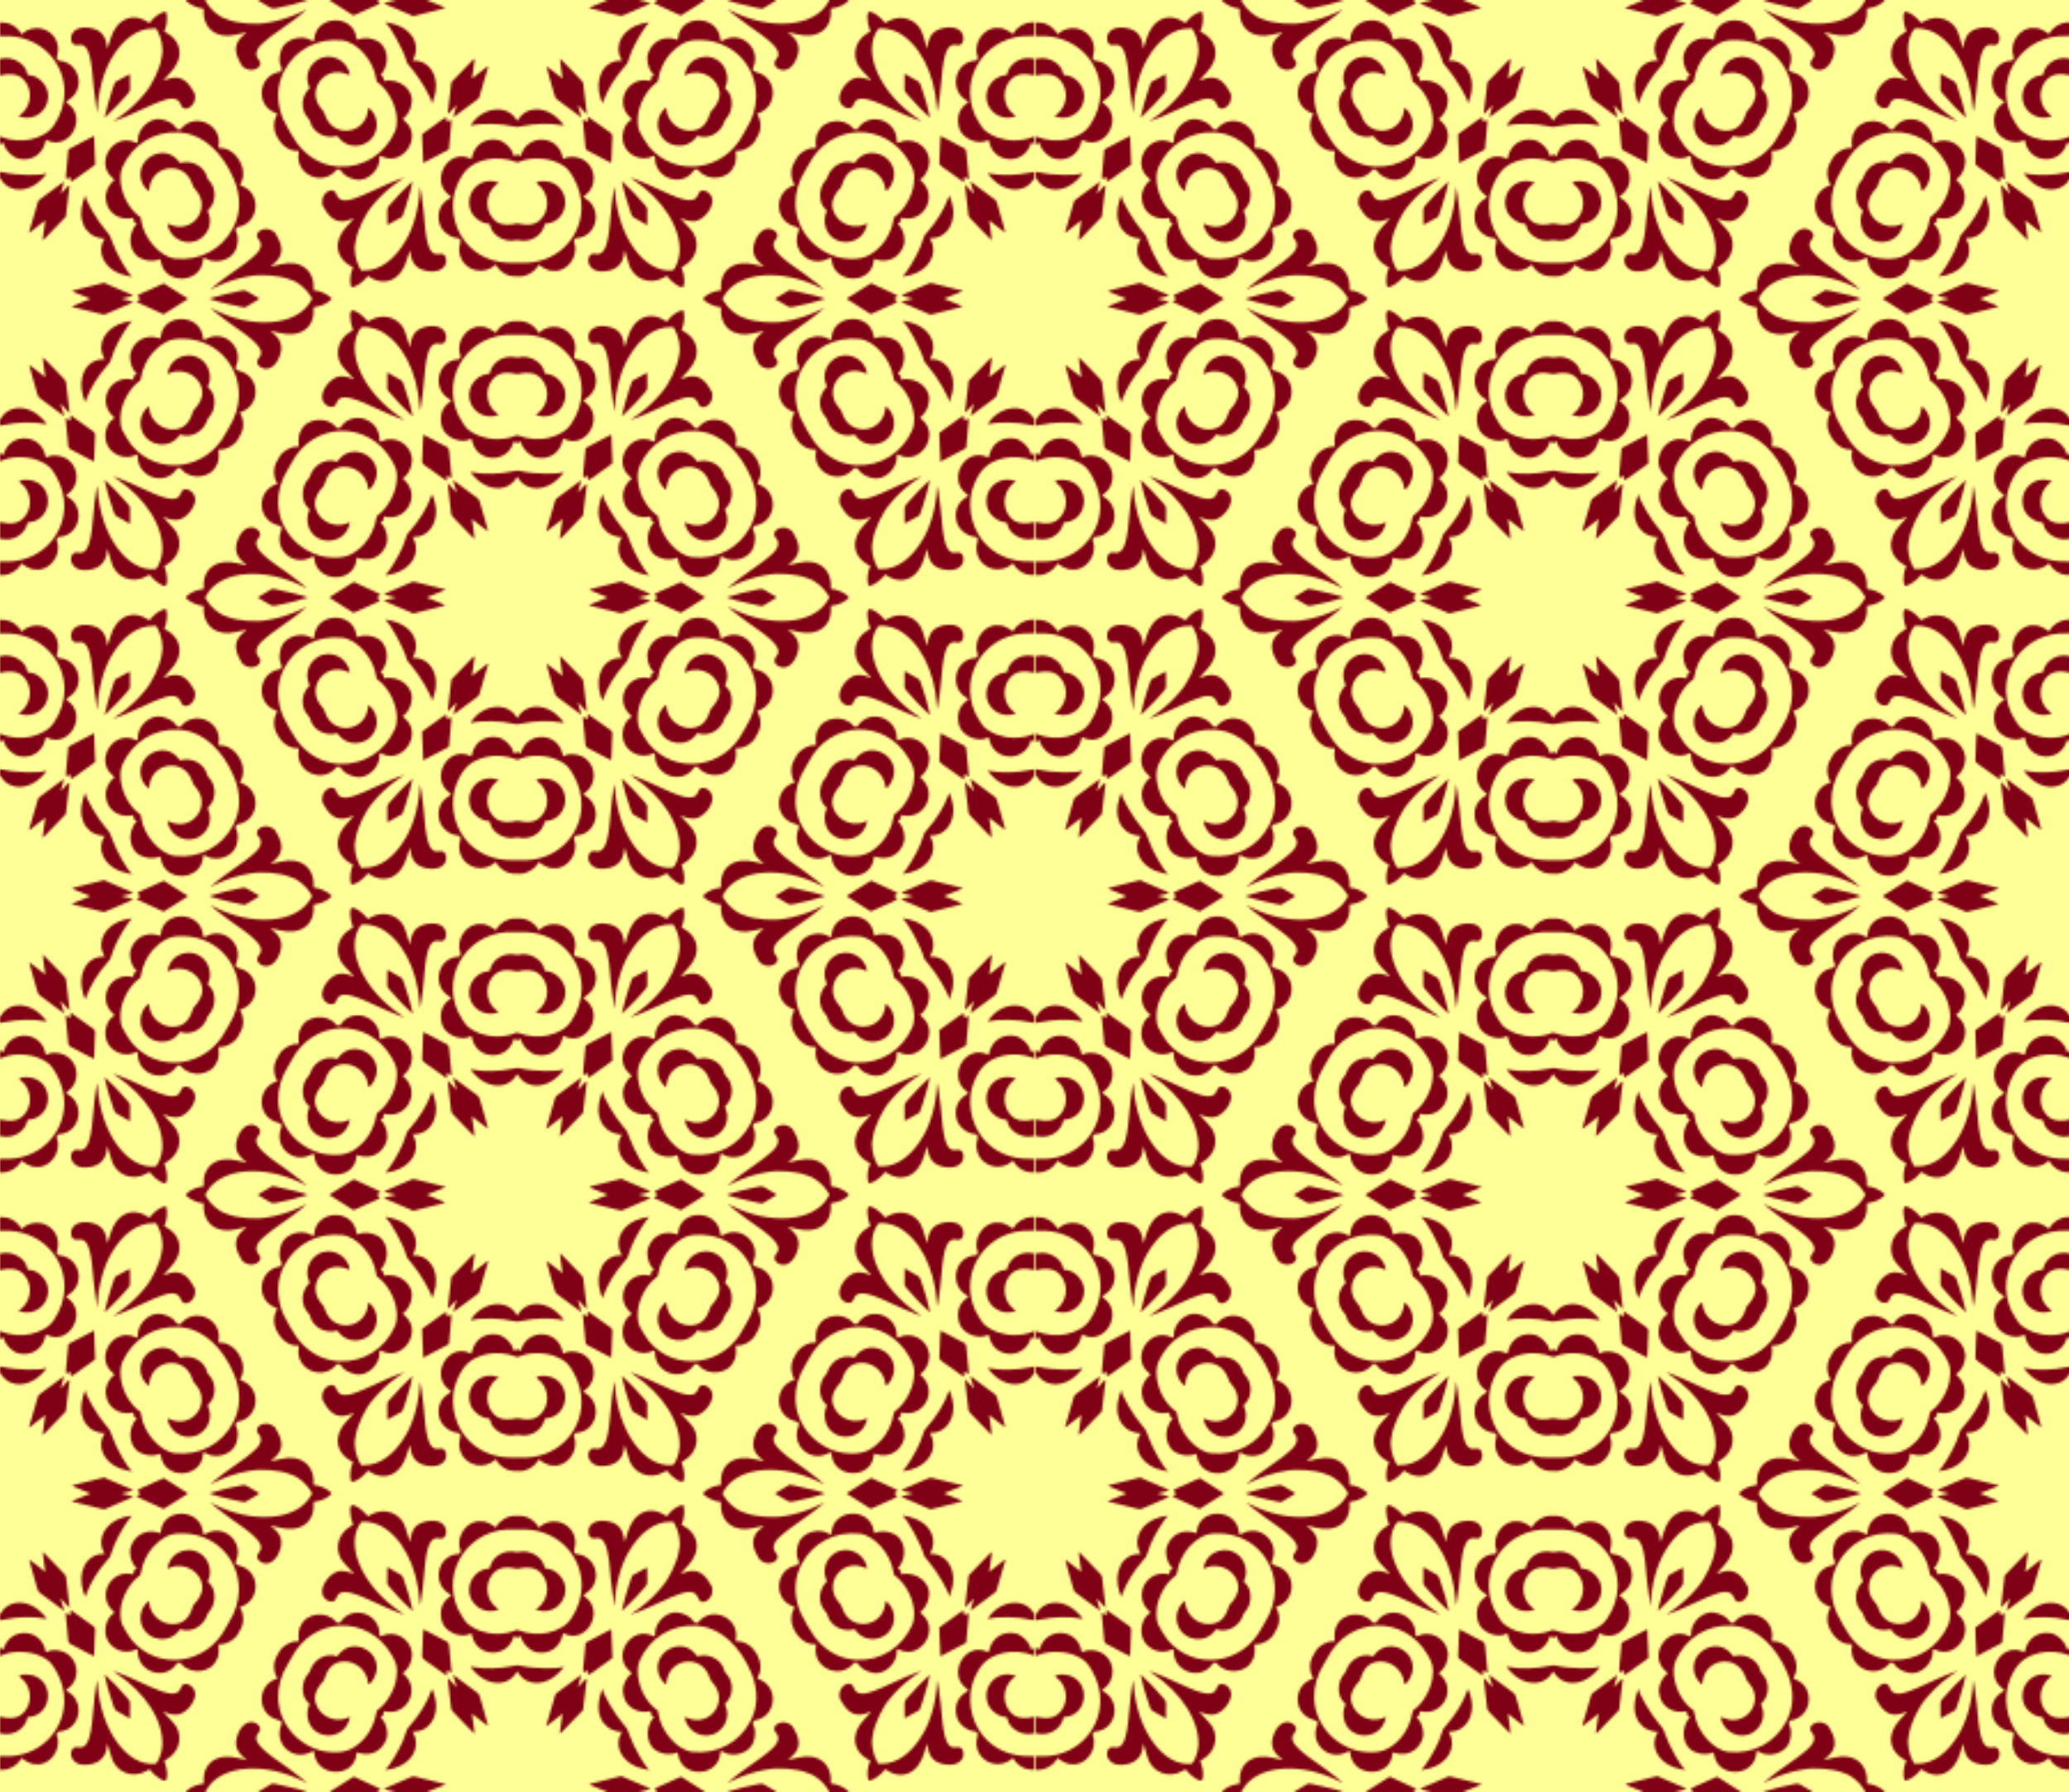 <?xml version="1.0" encoding="UTF-8"?>
<svg width="254.19mm" height="220.13mm" version="1.1" viewBox="0 0 900.67 780" xmlns="http://www.w3.org/2000/svg">
<defs>
<pattern id="a" width="450.334" height="260" patternTransform="translate(29.833 777.97)" patternUnits="userSpaceOnUse">
<path d="m450.33 9.752c-0.384-2e-3 -0.746-5e-3 -1.234 0-3.014 0.032-6.228 1.904-7.719 4.496-0.426 0.74-0.35 0.737-1.162 0.057-1.196-1.003-4.473-2.389-4.971-2.102-0.056 0.032-0.352 0.028-0.656-0.01-5.842-0.726-11.139 6.326-9.105 12.125 0.303 0.866 0.303 0.915-0.057 1.459l-0.373 0.564-0.697 0.059c-8.793 0.742-11.356 12.688-3.703 17.26 0.988 0.59 1.044 0.794 0.346 1.254-3.558 2.342-4.817 6.478-3.375 11.092l2e-3 -2e-3c1.395 4.463 8.412 7.322 12.369 5.037 0.301-0.174 0.36-0.159 0.438 0.109 0.049 0.171 0.229 0.811 0.4 1.422 2.402 8.58 14.447 9.068 17.6 0.713l0.453-1.205 0.721 0.387 0.719 0.385 6e-3 -4e-3v-3.449c-0.12-0.018-0.225-0.026-0.277-8e-3 -0.156 0.055-0.786 0.3-1.398 0.545-1.893 0.755-4.798 1.218-7.373 1.172-4.945-0.088-9.652-1.785-12.867-4.639-0.705-0.626-3.15-4.453-3.877-6.068-7.717-17.145 5.328-35.69 24.424-34.723 0.326 0.017 0.871 6.7e-4 1.369 0v-5.926zm0 15.807c-0.236-1e-3 -0.467-0.016-0.67-0.06-4.95-1.094-10.019 1.853-11.152 6.482l-0.162 0.658-0.781 0.084c-6.064 0.653-9.899 7.321-7.441 12.941 1.831 4.189 6.53 6.445 10.963 5.266 1.33-0.354 1.333-0.362 0.451-0.973-4.419-3.058-5.576-9.64-2.477-14.09 2.252-3.233 5.423-4.263 10.004-3.248 0.483 0.107 0.92 0.16 1.266 0.166v-7.227zm0 49.252c-0.414 0.02-0.912 0.117-1.857 0.312-5.898 1.223-12.412 1.397-17.355 0.463l-1.131-0.213 0.197 0.342c0.629 1.09 2.998 3.413 4.543 4.455 5.538 3.737 12.113 2.893 15.076-1.935l0.506-0.826 0.021 0.031v-2.629zm0 107.8-0.652-0.975c-4.276-6.382-14.714-4.906-19.564 2.768-0.134 0.212-0.125 0.257 0.045 0.219 4.93-1.117 13.119-0.939 18.691 0.404 0.677 0.163 1.027 0.235 1.48 0.213v-2.629zm0 14.592-0.656 0.379c-0.812 0.469-0.843 0.454-1.145-0.561-0.831-2.792-3.909-5.604-6.703-6.121-5.256-0.973-9.794 1.891-11.117 7.018l-0.332 1.287-0.783-0.344c-9.697-4.26-17.425 10.038-8.748 16.186 0.888 0.629 0.857 0.715-0.65 1.695-3.459 2.25-4.869 6.082-3.787 10.301 0.858 3.348 4.249 6.189 7.857 6.586 1.325 0.146 1.613 0.747 1.15 2.393-1.481 5.266 1.589 10.401 6.943 11.617 2.835 0.644 6.032-0.197 8.275-2.176l0.393-0.346 0.211 0.441c0.841 1.767 3.187 3.662 5.334 4.311 1.059 0.32 1.892 0.42 3.758 0.43v-5.926c-0.464 1e-4 -0.878-0.015-1.275 0-8.805 0.334-16.372-2.9-21.336-9.115-5.381-6.739-6.904-16.649-3.734-24.313 2.889-6.984 6.197-9.905 13.088-11.555 3.628-0.869 8.987-0.437 12.375 0.998 0.319 0.135 0.646 0.228 0.883 0.264v-3.449zm0 30.061c-0.197 0-0.373 0.01-0.49 0.037-3.063 0.829-6.407 0.594-8.203-0.576-5.638-3.671-5.804-12.243-0.32-16.471l1.004-0.773-1.24-0.342c-7.512-2.07-13.884 5.33-10.945 12.709 1.111 2.79 4.806 5.457 7.596 5.484 0.515 0.01 0.741 0.258 0.854 0.955 0.651 4.029 6.348 7.342 10.83 6.299 0.299-0.07 0.613-0.095 0.916-0.094v-7.229zm-12.59-68.357c-8.6e-4 -0.169-0.265-0.104-0.658 0.205-0.29 0.228-1.403 1.098-2.473 1.934-1.07 0.835-2.402 1.876-2.961 2.314l-1.018 0.797 0.135-1.053c0.074-0.58 0.153-1.1 0.174-1.156 0.021-0.057 0.12-0.732 0.221-1.5 0.101-0.768 0.295-2.216 0.432-3.219 0.315-2.309 0.664-2.472-3.103 1.455-1.413 1.473-3.021 3.136-4.443 4.594-0.669 0.686-1.486 1.536-1.814 1.889l-0.598 0.641-0.246 2.309c-0.135 1.27-0.276 2.473-0.312 2.672-0.037 0.199-0.193 1.523-0.348 2.943-0.155 1.42-0.312 2.744-0.348 2.941-0.036 0.198-0.127 0.941-0.203 1.65-0.169 1.579-0.232 1.568 1.08 0.186 0.596-0.628 1.446-1.52 1.889-1.982l0.805-0.842-0.771 2.691c-0.838 2.927-0.861 2.855 0.555 1.773 0.451-0.344 1.128-0.849 1.504-1.119 0.376-0.271 1.495-1.097 2.486-1.838 0.992-0.741 2.11-1.569 2.486-1.84 0.376-0.27 0.807-0.593 0.957-0.717 0.318-0.262 0.899-0.697 1.857-1.393 0.788-0.572 0.564 0.07 3.088-8.857 0.783-2.77 1.475-5.124 1.537-5.231 0.063-0.108 0.092-0.192 0.092-0.248zm-0.107-57.713c0.021-0.111-0.838-3.261-1.379-5.059-0.034-0.113-0.603-2.091-1.264-4.396-1.421-4.958-1.101-4.306-2.666-5.451-0.703-0.515-2.152-1.592-3.221-2.394-2.623-1.969-5.49-4.099-6.146-4.564l-0.537-0.381 0.156 0.602c0.087 0.331 0.198 0.724 0.246 0.873 0.049 0.149 0.336 1.115 0.639 2.147l0.551 1.877-1.346-1.416c-0.74-0.779-1.434-1.512-1.539-1.629-0.105-0.117-0.39-0.41-0.633-0.65l-0.441-0.436 0.06 0.656c0.075 0.797 0.483 4.326 0.879 7.604 0.16 1.327 0.36 3.099 0.445 3.938 0.194 1.913-0.132 1.421 3.406 5.084 1.666 1.725 3.095 3.207 3.176 3.293 1.281 1.362 3.585 3.687 3.691 3.725 0.076 0.027-0.044-1.248-0.266-2.832-0.222-1.584-0.497-3.56-0.613-4.391l-0.211-1.51 1.082 0.846c0.595 0.465 2.166 1.693 3.492 2.728 1.326 1.036 2.422 1.818 2.438 1.738zm-15.85-23.129-0.08-0.895c-0.044-0.492-0.119-1.272-0.164-1.734-0.045-0.462-0.141-1.516-0.215-2.344-0.074-0.828-0.146-1.525-0.16-1.549-0.014-0.024-0.079-0.689-0.145-1.478-0.471-5.644-0.178-4.944-2.609-6.217-1.084-0.568-2.1-1.101-2.258-1.188-0.158-0.086-0.511-0.259-0.783-0.385-0.272-0.125-0.514-0.263-0.539-0.307-0.025-0.043-0.334-0.216-0.686-0.383-0.604-0.286-2.2-1.106-3.904-2.006-0.421-0.222-0.782-0.394-0.801-0.383-0.019 0.011-0.05 0.409-0.068 0.885-0.073 1.926-0.161 3.719-0.215 4.385-0.032 0.388-0.037 0.742-0.012 0.785 0.025 0.043 0.022 0.323-6e-3 0.621-0.028 0.298-0.055 0.689-0.059 0.869-4e-3 0.18-0.049 1.328-0.1 2.551-0.113 2.743-0.572 2.137 4.08 5.367 0.651 0.452 1.195 0.841 1.209 0.865 0.014 0.024 0.58 0.434 1.26 0.912 0.68 0.478 1.544 1.09 1.922 1.359 0.378 0.27 1.019 0.723 1.424 1.008l0.734 0.52 0.057-1.156 0.055-1.154 2.062 1.051zm-0.129 104.55c-0.054-0.685-0.343-0.369-0.949-0.049-0.527 0.278-0.965 0.494-0.973 0.48-8e-3 -0.014-0.037-0.512-0.066-1.105-0.066-1.329-0.463-1.135-5.606 2.736-0.216 0.163-1.35 0.965-2.519 1.781-2.112 1.474-2.638 1.861-2.656 1.963-5e-3 0.029 0.031 0.973 0.08 2.098 0.049 1.125 0.104 2.475 0.119 2.998 0.015 0.523 0.093 2.291 0.174 3.93 0.081 1.639 0.13 3.059 0.107 3.156-0.09 0.392 0.123 0.342 1.258-0.299 0.652-0.369 1.496-0.825 1.875-1.014 1.217-0.607 3.731-1.923 5.945-3.111l2.154-1.156 0.588-6.351c0.341-3.685 0.523-5.372 0.469-6.057zm-2.236 60.488c-0.103-1.993-1.32-2.992-3.172-2.603-3.252 0.682-4.887-2.188-5.91-10.367-0.092-0.733-0.184-1.694-0.465-4.812-0.053-0.59-0.132-1.416-0.174-1.836-0.042-0.419-0.114-1.175-0.162-1.68-0.352-3.662-1.378-10.736-1.543-10.641-0.023 0.013-0.069 0.639-0.104 1.391-0.354 7.711-2.543 15.858-5.811 21.627-4.96 8.76-11.56 13.588-18.451 13.502l-1.258-0.016-0.633-1.096c-1.72-2.982-2.586-7.795-1.91-10.609 0.035-0.148 0.125-0.666 0.199-1.152 0.697-4.578 4.22-11.94 7.42-15.502 0.135-0.15 0.611-0.712 1.057-1.246 1.899-2.279 5.302-5.482 7.777-7.32 0.368-0.273 0.746-0.562 0.84-0.641 0.094-0.079 0.612-0.447 1.15-0.82 0.539-0.373 1.132-0.791 1.318-0.93 0.186-0.138 0.605-0.41 0.93-0.604 1.131-0.674 0.546-0.527-2.242 0.564-0.724 0.283-1.436 0.556-1.584 0.607-0.353 0.122-1.298 0.51-2.022 0.83-0.318 0.141-1.099 0.486-1.736 0.766-2.8 1.231-3.892 1.723-6.523 2.947-2.741 1.275-3.696 1.683-5.309 2.26-0.441 0.158-1.16 0.421-1.598 0.584-4.294 1.601-6.985 0.988-7.894-1.799-1.211-3.712-6.477-0.753-6.186 3.477l0.082 1.176 1.117 1.936c2.896 4.995 6.521 6.358 11.441 4.301 1.649-0.689 1.563-0.552-1.982 3.152-5.895 6.16-4.967 13.764 2.127 17.445 0.58 0.301 0.69 0.408 0.6 0.572-1.009 1.831-1.48 5.678-0.938 7.66h4e-3c0.228 0.833 0.239 0.84 0.949 0.715 1.537-0.271 4.292-2.18 5.758-3.99 0.387-0.478 0.717-0.877 0.734-0.887 0.017-0.01 0.34 0.184 0.717 0.432 6.786 4.463 13.783 1.208 16.318-7.594 0.776-2.696 1.232-4.025 1.324-3.865 0.019 0.032 0.071 0.386 0.119 0.787 0.545 4.581 2.459 6.951 6.394 7.92 5.34 1.315 9.431-0.74 9.229-4.639zm-0.023-226.4c-0.021-1.383-0.665-2.918-2.031-3.811-2.992-1.955-9.401-0.88-11.617 1.949-1.007 1.285-1.836 3.579-1.949 5.389-0.039 0.624-0.152 0.852-0.297 0.602-0.121-0.209-1.379-4.311-1.678-5.469-1.7-6.615-9.12-9.6-15.21-6.118l-1.305 0.744-0.311-0.387c-1.935-2.405-4.825-4.441-6.445-4.543-1.322-0.083-1.228 4.573 0.166 8.17l0.18 0.461-1.297 0.758c-6.063 3.535-7.185 11.449-2.303 16.242 0.853 0.838 3.776 3.978 3.897 4.188 0.145 0.251-0.108 0.235-0.668-0.043-1.624-0.807-4.026-1.235-5.643-1.006-3.927 0.557-8.209 6.263-7.406 9.869h2e-3c0.739 3.321 5.227 4.704 6.1 1.879 1.203-3.894 5.214-3.544 15.656 1.367 3.265 1.536 3.696 1.732 6.818 3.08 3.35 1.447 7.319 2.951 6.998 2.652-0.059-0.055-0.717-0.509-1.463-1.01-16.539-11.098-24.542-29.047-17.363-38.947 0.655-0.904 5.498-0.203 8.293 1.201 9.543 4.793 16.297 17.646 17.332 32.977 0.06 0.897 0.125 1.693 0.143 1.772 0.098 0.427 0.779-3.762 1.201-7.387 0.393-3.378 0.442-3.85 0.744-7.445 0.968-11.499 2.669-15.147 6.643-14.242 1.842 0.419 2.849-1.105 2.822-2.883zm-0.326 109.83c-0.018-0.059-0.117-0.097-0.305-0.096-0.124 3.8e-4 -2.508-0.578-5.299-1.285-8.993-2.278-8.325-2.151-9.215-1.754-1.081 0.482-1.749 0.768-2.135 0.912-0.182 0.068-0.677 0.28-1.1 0.471-0.422 0.191-1.698 0.746-2.836 1.234-1.137 0.488-2.414 1.042-2.836 1.232-0.422 0.19-1.197 0.526-1.721 0.744-1.645 0.686-1.696 0.63 1.258 1.367l2.717 0.678-1.131 0.277c-0.622 0.152-1.793 0.433-2.603 0.627-0.811 0.194-1.527 0.382-1.592 0.42-0.077 0.044-0.045 0.097 0.088 0.15 0.113 0.045 0.774 0.336 1.469 0.645 0.695 0.309 1.313 0.568 1.373 0.578 0.06 0.01 1.175 0.491 2.481 1.068 1.305 0.577 2.528 1.105 2.719 1.172 0.19 0.068 1.303 0.546 2.471 1.065l2.123 0.941 0.854-0.197c0.47-0.109 1.613-0.391 2.541-0.627 1.974-0.503 4.219-1.063 6.201-1.551 5.285-1.299 4.967-1.079 2.811-1.961-0.937-0.383-2.287-0.938-3.002-1.234-0.715-0.297-1.349-0.548-1.408-0.559-0.059-0.01-0.549-0.202-1.088-0.428l-0.98-0.41 1.197-0.482c0.659-0.265 2.23-0.899 3.488-1.408 1.259-0.509 2.568-1.037 2.91-1.174 0.387-0.155 0.581-0.317 0.551-0.416zm-4.076-33.725c5e-3 -0.405-8e-3 -0.816-0.037-1.232-0.13-1.859-0.957-5.071-1.586-6.16l-0.197-0.342-0.381 1.086c-1.663 4.748-5.07 10.302-9.078 14.799-1.344 1.508-1.378 1.56-1.756 2.84-0.451 1.527-0.527 1.742-1.363 3.812-1.693 4.193-6.323 11.788-7.654 12.557-0.562 0.325 1.669 0.028 3.478-0.463 7.793-2.113 11.844-8.916 8.889-14.928l-0.535-1.086 0.971-0.025c5.309-0.142 9.173-4.786 9.25-10.857zm-0.027 74.09c-0.196-6.199-4.3-10.802-9.924-10.559-0.257 0.01-0.396-0.024-0.305-0.076 0.573-0.334 1.526-3.369 1.539-4.902 0.047-5.312-3.964-9.548-10.582-11.178-1.889-0.465-3.323-0.643-2.764-0.342 1.903 1.024 8.262 12.702 9.26 17.004 0.131 0.563 0.372 0.893 2.232 3.064 3.594 4.192 8.757 13.039 8.701 14.908-0.036 1.21 1.384-3.166 1.68-5.174 0.138-0.941 0.19-1.861 0.162-2.746zm-10.16-115.72c0.019-0.022 8e-3 -0.107-0.019-0.27-0.058-0.346-1.194-5.001-1.336-5.473-0.039-0.129-0.288-0.981-0.553-1.893-0.515-1.771-1.464-4.722-1.768-5.498-0.101-0.259-0.26-0.717-0.353-1.018-0.296-0.948-0.606-1.357-1.311-1.73-0.368-0.195-1.141-0.625-1.719-0.957-0.578-0.332-1.215-0.698-1.416-0.812-0.201-0.114-0.841-0.487-1.422-0.83-1.274-0.752-1.138-0.844-1.131 0.748 3e-3 0.73 4e-3 1.545 2e-3 1.812-2e-3 0.267-4e-3 1.129-6e-3 1.914-2e-3 0.785-0.018 1.592-0.035 1.791-0.035 0.407 0.277 1.007 0.854 1.633 0.213 0.232 0.532 0.599 0.705 0.816 0.52 0.651 2.603 2.95 3.879 4.281 0.657 0.685 1.269 1.326 1.361 1.424 0.092 0.098 1.009 0.984 2.037 1.969 1.028 0.985 1.96 1.877 2.07 1.984 0.091 0.088 0.141 0.13 0.16 0.107zm-0.115 158.02c0.01-0.167-0.012-0.236-0.07-0.182-3.085 2.836-6.686 6.548-9.277 9.564-1.745 2.031-1.611 1.609-1.58 4.947 0.015 1.64 0.024 3.246 0.018 3.57-6e-3 0.324 0.013 0.631 0.033 0.685 0.052 0.112-0.174 0.231 3.525-1.836l2.926-1.637 0.268-0.654c0.288-0.709 0.294-0.727 1.131-3.209 1.346-3.992 2.959-10.079 3.027-11.25zm-0.145-19.883c0.027-2.391-0.914-4.806-3.182-6.699-0.893-0.746-0.977-0.927-0.539-1.18 1.323-0.764 3.099-3.712 3.352-5.564 0.039-0.289 0.103-0.666 0.141-0.84 1.268-5.844-5.314-11.252-11.916-9.791-0.137 0.03-0.183-0.146-0.18-0.664 2e-3 -0.387-0.053-0.802-0.123-0.924-0.07-0.121-0.404-0.379-0.74-0.57-0.45-0.256-0.579-0.385-0.484-0.488 4.566-4.986 3.174-13.391-2.522-15.215-0.169-0.054-0.529-0.189-0.799-0.299-1.73-0.707-5.169-0.643-6.492 0.121-0.438 0.253-0.555 0.092-0.754-1.055-1.797-10.347-17.699-9.484-18.352 0.996-0.051 0.826-0.317 0.953-1.027 0.496-4.544-2.927-11.891-0.575-13.418 4.295-0.905 2.887-0.896 5.346 0.029 7.201 0.385 0.772 0.387 0.823 0.068 1.463l-0.281 0.564-0.818 0.164c-9.001 1.806-10.109 14.5-1.551 17.758 1.132 0.431 1.07 0.283 0.535 1.275-1.209 2.244-1.352 5.488-0.346 7.812v2e-3c2.07 4.776 5.437 7.476 9.348 7.496 0.926 5e-3 0.86-0.102 0.668 1.09-1.458 9.041 10.09 14.427 16.154 7.535l0.553-0.625 0.627 0.037c0.713 0.044 0.758 0.072 1.234 0.791 1.145 1.729 3.267 2.967 6.221 3.627 4.981 1.113 10.692-4.076 10.43-9.475-0.041-0.844 0.203-1.009 0.943-0.641 6.758 3.36 13.152-2.586 13.221-8.695zm-6e-3 -118.82c0.013-0.425-6e-3 -0.845-0.057-1.252-0.775-6.192-7.667-9.946-13.182-7.18-0.747 0.375-0.895 0.225-0.912-0.926-0.133-8.914-11.76-12.666-16.799-5.422l-0.4 0.574-0.674 0.041c-0.651 0.039-0.695 0.016-1.293-0.68-4.005-4.661-12.761-3.601-15.053 1.822-0.119 0.282-0.264 0.54-0.32 0.572-0.497 0.287-0.936 3.818-0.666 5.356 0.183 1.043 0.225 0.98-0.629 0.979-2.991-5e-3 -6.218 1.843-7.752 4.438-1.46 2.469-1.823 3.24-2.127 4.539-0.512 2.184-0.043 5.162 1.066 6.773l0.277 0.404-0.496 0.166c-8.874 2.983-8.474 15.596 0.568 17.9 1.656 0.422 2.032 0.973 1.496 2.193-0.893 2.033-1.001 4.833-0.262 6.818h2e-3c1.97 5.287 7.903 7.665 12.848 5.15 1.603-0.815 1.694-0.801 1.795 0.283 0.985 10.588 17.234 11.046 18.393 0.518l0.094-0.85 1.281 0.355c5.101 1.418 9.848-1.078 11.633-6.117 0.949-2.678 0.053-6.752-1.949-8.867-0.728-0.768-0.724-0.803 0.088-1.272l0.662-0.383 0.027-0.816 0.025-0.814 1.27 0.207c8.812 1.447 14.413-9.225 8.184-15.596-0.444-0.454-0.907-0.931-1.031-1.059-0.195-0.202-0.179-0.259 0.123-0.434 2.095-1.209 3.679-4.449 3.769-7.424zm-6.559 6.738c-1e-3 0.809-0.07 1.709-0.191 2.777-0.541 4.772-3.755 10.716-7.307 13.516-0.518 0.408-1.046 0.831-1.172 0.939-0.126 0.108-0.281 0.621-0.346 1.141-0.452 3.652-2.756 8.509-5.322 11.217-4.875 5.143-9.058 6.547-16.551 5.557-5.726-0.757-11.919-4.404-15.641-9.213-6.636-8.573-6.923-19.437-0.773-29.213 0.44-0.699 1.035-1.73 1.322-2.291 9.334-18.238 33.473-18.998 43.688-1.375 1.683 2.903 2.296 4.517 2.293 6.945zm-0.01 104.91c0.048 1.886-0.236 3.654-0.902 5.15-4.358 9.784-13.658 15.64-24.088 15.168-0.729-0.033-1.371-0.075-1.426-0.094-0.055-0.018-0.569-0.093-1.145-0.168-6.063-0.786-11.862-4.422-16.051-10.061l-4e-3 2e-3c-1.38-1.865-4.818-7.825-5.789-10.045-2.79-6.379-3.043-13.283-0.691-18.928 0.223-0.536 0.416-1.02 0.428-1.076 0.012-0.057 0.295-0.632 0.631-1.279 4.806-9.269 14.528-14.395 25.18-13.277 6.471 0.679 13.619 8.7 14.793 16.6l0.189 1.27 0.871 0.678c4.734 3.679 7.861 10.403 8.004 16.061zm-7.234-53.238c0.078-0.34-1.122-0.837-5.744-2.965l-5.795-2.666-2.078 1.287c-2.136 1.323-4.534 2.844-5.668 3.594-0.353 0.234-1.171 0.734-1.814 1.117-1.122 0.662-1.273 0.819-0.889 0.938 0.095 0.029 1.301 0.782 2.68 1.672 1.378 0.89 2.871 1.842 3.316 2.117 0.446 0.275 1.588 0.994 2.537 1.6 0.949 0.605 1.747 1.109 1.775 1.119 0.097 0.035 0.697-0.227 3.029-1.318 1.292-0.605 2.554-1.185 2.803-1.291 5.924-2.518 6.288-2.765 5.17-3.486-0.499-0.322-0.913-0.597-0.922-0.611-8e-3 -0.014 0.398-0.285 0.902-0.602 0.363-0.228 0.662-0.349 0.697-0.504zm-1.529-53.359c-0.18-8.14-11.373-12.573-16.736-5.231l-0.465 0.635-0.65-0.189c-4.576-1.334-9.662 1.584-11.189 6.418-0.143 0.453-0.451 0.958-0.824 1.357-3.145 3.36-3.122 9.951 0.041 12.529 0.547 0.446 0.653 0.769 0.4 1.217-0.966 1.712-1.081 4.606-0.275 6.965h2e-3c2.901 8.495 15.435 7.95 17.705-0.77l0.322-1.244-1.17 0.482c-6.403 2.635-13.743-1.796-14.104-8.514-0.115-2.141 1.353-5.155 3.602-7.393 0.238-0.237 0.532-0.842 0.766-1.584 1.411-4.475 3.888-6.707 7.814-7.041 5.403-0.459 10.524 3.834 10.963 9.189 0.154 1.88 2.708-1.193 3.482-4.191 0.236-0.912 0.335-1.795 0.316-2.637zm-8e-3 108.68c0.023-2.538-0.959-5.1-3.035-6.953-0.638-0.569-0.639-0.568-0.811 0.836-1.275 10.44-15.179 12.018-18.592 2.109-0.229-0.666-0.512-1.375-0.627-1.574s-0.589-0.798-1.051-1.33c-6.875-7.909 1.444-19.163 11.123-15.047 1.302 0.553 1.303 0.554 1.129-0.283-1.295-6.228-8.656-9.355-13.973-5.936-3.945 2.537-5.48 7.377-3.654 11.521l0.311 0.707-0.637 0.711c-0.351 0.391-0.754 0.887-0.895 1.103-1.737 2.674-2.041 5.743-0.869 8.791 0.217 0.564 1.305 2.196 1.787 2.68 0.523 0.525 0.65 0.752 0.852 1.523 1.145 4.384 6.119 7.239 10.863 6.234l0.934-0.197 0.457 0.623c2.676 3.653 7.637 4.745 11.807 2.598 3.161-1.628 4.851-4.854 4.881-8.117zm-19.617 75.754-0.578-0.584c-1.473-1.492-5.011-3.005-7.125-3.047-0.187 0-0.223-0.154-0.193-0.807 0.359-7.985-5.765-12.59-14.047-10.564-4.981 1.218-5.142 1.224-3.721 0.141 4.242-3.232 4.876-7.053 1.998-12.059l-1.119-1.935-0.977-0.658c-3.517-2.367-8.713 0.714-6.104 3.619 1.959 2.181 1.143 4.816-2.391 7.734-0.36 0.298-0.947 0.789-1.305 1.092-1.306 1.108-2.134 1.732-4.609 3.469-2.376 1.667-3.351 2.366-5.816 4.176-0.561 0.412-1.248 0.916-1.529 1.121-0.638 0.466-1.446 1.091-1.728 1.336-0.118 0.102-0.713 0.583-1.32 1.068-2.339 1.869-2.759 2.301-1.609 1.658 0.33-0.184 0.773-0.412 0.986-0.504 0.213-0.092 0.872-0.396 1.465-0.676 0.592-0.28 1.172-0.544 1.287-0.586 0.115-0.042 0.554-0.226 0.975-0.408 2.83-1.224 7.305-2.569 10.229-3.074 0.686-0.118 1.408-0.251 1.605-0.293 4.685-0.99 12.824-0.361 17.137 1.324 0.458 0.179 0.952 0.361 1.098 0.404 2.775 0.822 6.511 3.978 8.232 6.959l0.633 1.096-6e-3 0.012h8.521l0.012-0.014zm-0.012-259.99h-8.521l-0.61 1.096c-6.042 10.775-25.374 12.341-42.555 3.447-0.663-0.343-1.216-0.61-1.246-0.602-0.124 0.125 5.454 4.522 8.44 6.65 0.413 0.294 1.031 0.735 1.373 0.98 0.343 0.246 1.019 0.727 1.504 1.068 2.561 1.802 3.347 2.363 3.936 2.809 6.572 4.976 8.238 7.826 6.021 10.301-1.262 1.409-1.006 2.963 0.668 4.049 3.275 2.124 7.102-0.39 8.633-5.672 1.128-3.893 0.032-6.734-3.662-9.496-0.324-0.242-0.602-0.468-0.621-0.5-0.092-0.16 1.287 0.112 4.01 0.787 8.89 2.205 15.207-2.226 14.734-10.334-0.027-0.451-0.032-0.828-0.016-0.838 0.017-0.01 0.527-0.097 1.135-0.193 2.621-0.415 5.324-1.758 6.537-3.248l0.24-0.296zm-52.93 3.942c4.4e-4 -4.4e-4 -6e-3 -6e-3 -6e-3 -6e-3l-4e-3 2e-3c1.7e-4 -9e-5 0.01 4e-3 0.01 4e-3zm42.49 126.13c-0.265-0.43-7.564-2.337-13.609-3.527-0.25-0.049-0.771-0.134-1.156-0.188l-0.701-0.096-2.881 1.717c-1.584 0.944-3.002 1.788-3.147 1.883-0.146 0.091-0.252 0.191-0.234 0.223 0.018 0.032 0.279 0.199 0.578 0.371 0.299 0.173 1.699 0.995 3.111 1.828 2.876 1.696 2.442 1.603 5.074 1.107 3.907-0.736 8.922-2 12.92-3.254 0.047-0.015 0.063-0.036 0.045-0.065zm-0.213-3.939c0.165-0.095-5.45-4.52-8.445-6.656-0.412-0.294-1.028-0.735-1.371-0.98-0.342-0.246-1.019-0.727-1.504-1.068-2.561-1.802-3.347-2.363-3.936-2.809-6.572-4.976-8.238-7.826-6.021-10.301 1.262-1.409 1.004-2.963-0.67-4.049-3.275-2.124-7.102 0.39-8.633 5.672-1.128 3.893-0.032 6.734 3.662 9.496 0.324 0.242 0.605 0.468 0.623 0.5 0.092 0.16-1.287-0.112-4.01-0.787-8.89-2.205-15.209 2.226-14.736 10.334 0.026 0.451 0.033 0.828 0.016 0.838-0.017 0.01-0.527 0.097-1.135 0.193-2.621 0.415-5.324 1.758-6.537 3.248l-2e-3 2e-3 -0.252 0.309 0.576 0.584c1.473 1.492 5.011 3.005 7.125 3.047 0.184 4e-3 0.225 0.154 0.195 0.807-0.359 7.985 5.763 12.59 14.045 10.564 4.981-1.218 5.142-1.224 3.721-0.141-4.242 3.232-4.874 7.053-1.996 12.059l1.117 1.936 0.979 0.658c3.517 2.367 8.713-0.712 6.104-3.617-1.959-2.181-1.145-4.818 2.389-7.736 0.36-0.298 0.947-0.789 1.305-1.092 1.306-1.108 2.136-1.732 4.611-3.469 2.376-1.667 3.349-2.366 5.814-4.176 0.561-0.411 1.249-0.916 1.529-1.121 0.639-0.466 1.448-1.089 1.73-1.334 0.118-0.102 0.711-0.583 1.318-1.068 2.339-1.869 2.759-2.303 1.609-1.66-0.33 0.184-0.773 0.412-0.986 0.504-0.213 0.092-0.872 0.398-1.465 0.678-0.592 0.28-1.17 0.544-1.285 0.586-0.115 0.042-0.554 0.224-0.975 0.406-2.83 1.224-7.307 2.571-10.23 3.076-0.686 0.119-1.408 0.249-1.605 0.291-4.685 0.99-12.822 0.361-17.135-1.324-0.458-0.179-0.954-0.361-1.1-0.404-2.776-0.821-6.511-3.978-8.232-6.959l-0.633-1.096 0.617-1.098c6.042-10.775 25.372-12.34 42.553-3.445 0.668 0.346 1.234 0.617 1.256 0.604zm-20.902 133.87c0.045-0.143-0.153-0.22-0.43-0.379-0.306-0.177-1.712-1.003-3.125-1.836-2.876-1.696-2.443-1.601-5.074-1.105-3.907 0.736-8.922 1.998-12.92 3.252-0.052 0.016-0.055 0.043-0.029 0.076h21.572c6.9e-4 0 5e-3 -0.01 6e-3 -0.01zm-6e-3 -259.99h-21.572c0.34 0.445 7.58 2.333 13.59 3.516 0.25 0.049 0.77 0.135 1.156 0.189l0.701 0.098 3.102-1.842c2.178-1.294 2.932-1.721 3.018-1.961zm-1.57 40.145c-0.121-3.814-2.483-7.543-7.004-8.695-1.656-0.422-2.032-0.973-1.496-2.193 3.459-7.873-4.939-15.859-12.588-11.969-1.603 0.815-1.692 0.801-1.793-0.283-0.985-10.588-17.234-11.046-18.393-0.518l-0.094 0.85-1.281-0.355c-5.101-1.418-9.85 1.08-11.635 6.119-0.949 2.678-0.053 6.75 1.949 8.865 0.728 0.769 0.726 0.803-0.086 1.272l-0.664 0.383-0.025 0.816-0.027 0.816-1.27-0.209c-8.812-1.447-14.411 9.225-8.182 15.596 0.444 0.454 0.907 0.931 1.031 1.059 0.194 0.201 0.177 0.259-0.125 0.434-2.982 1.722-4.518 6.59-3.299 10.453v2e-3c1.627 5.157 7.936 7.824 12.768 5.4 0.747-0.375 0.895-0.225 0.912 0.926 0.133 8.914 11.76 12.666 16.799 5.422l0.4-0.574 0.674-0.041c0.651-0.039 0.695-0.016 1.293 0.68 4.005 4.66 12.762 3.601 15.055-1.822 0.119-0.282 0.263-0.54 0.318-0.572 0.497-0.287 0.936-3.818 0.666-5.356-0.183-1.043-0.225-0.979 0.629-0.979 2.99 5e-3 6.22-1.843 7.754-4.438 1.46-2.469 1.821-3.24 2.125-4.539 0.512-2.184 0.043-5.162-1.066-6.773l-0.277-0.404 0.496-0.166c4.437-1.491 6.557-5.391 6.436-9.205zm-0.021 179.53c0.054-3.581-1.834-7.182-5.846-8.709-1.129-0.429-1.07-0.319-0.611-1.123 3.426-6.004-1.813-15.247-8.758-15.451-1.127-0.033-1.031 0.094-0.838-1.102 1.458-9.041-10.09-14.427-16.154-7.535l-0.551 0.627-0.629-0.039c-0.713-0.044-0.756-0.072-1.232-0.791-1.144-1.729-3.269-2.967-6.223-3.627-4.981-1.113-10.692 4.076-10.43 9.475 0.041 0.844-0.203 1.009-0.943 0.641-9.402-4.674-18.099 8.665-10.037 15.395 0.893 0.746 0.975 0.927 0.537 1.18-1.323 0.764-3.099 3.712-3.352 5.564-0.039 0.289-0.102 0.663-0.139 0.832-0.117 0.539 0.023 2.096 0.285 3.195 1.195 5.006 6.146 7.817 11.629 6.604 0.137-0.03 0.186 0.146 0.182 0.664-2e-3 0.387 0.053 0.802 0.123 0.924 0.07 0.121 0.402 0.379 0.738 0.57 0.45 0.256 0.579 0.385 0.484 0.488-4.566 4.987-3.174 13.391 2.522 15.215 0.169 0.054 0.529 0.189 0.799 0.299 1.73 0.707 5.171 0.643 6.494-0.121 0.438-0.253 0.553-0.092 0.752 1.055 1.797 10.347 17.699 9.484 18.352-0.996 0.051-0.825 0.317-0.954 1.027-0.496 4.544 2.927 11.893 0.575 13.42-4.295 0.905-2.887 0.896-5.345-0.029-7.201-0.385-0.772-0.387-0.823-0.068-1.463l0.279-0.565 0.818-0.164c4.782-0.96 7.337-4.991 7.398-9.049zm-7.158-0.68c-0.045 2.767-0.576 5.434-1.598 7.887-0.223 0.535-0.416 1.02-0.428 1.076-0.012 0.057-0.295 0.634-0.631 1.281-4.806 9.269-14.528 14.393-25.18 13.275-6.516-0.684-13.726-8.835-14.818-16.754l-0.15-1.094-1.006-0.799c-1.229-0.976-1.668-1.41-2.84-2.803-4.37-5.192-6.258-13.549-4.139-18.309 4.358-9.784 13.656-15.638 24.086-15.166 0.729 0.033 1.371 0.074 1.426 0.092 0.055 0.018 0.571 0.093 1.147 0.168 8.83 1.145 17.068 8.746 21.9 20.203 1.543 3.658 2.288 7.383 2.231 10.941zm-0.1-176.83c-0.088 4.588-1.444 9.371-4.311 13.928-0.44 0.699-1.033 1.73-1.32 2.291-8.294 16.206-29.617 19.017-41.039 5.41-0.99-1.179-3.607-5.438-4.17-6.787-0.673-1.611-0.891-4.231-0.58-6.971 0.541-4.772 3.753-10.716 7.305-13.516 0.518-0.408 1.046-0.832 1.172-0.939 0.126-0.108 0.282-0.621 0.346-1.141 0.452-3.652 2.758-8.509 5.324-11.217 3.504-3.697 6.788-5.502 10.469-5.752 15.93-1.084 27.069 10.929 26.805 24.693zm-10.58 172.9c0.051-2.451-0.786-4.955-2.391-6.539-0.58-0.572-0.702-0.784-0.908-1.572-1.145-4.385-6.119-7.239-10.863-6.234l-0.934 0.197-0.457-0.623c-6.29-8.586-19.822-1.046-16.094 8.967 0.452 1.214 1.399 2.574 2.441 3.506 0.637 0.57 0.639 0.568 0.811-0.836 1.275-10.44 15.181-12.018 18.594-2.109 0.229 0.666 0.51 1.375 0.625 1.574s0.589 0.798 1.051 1.33c6.875 7.909-1.444 19.163-11.123 15.047-1.301-0.553-1.303-0.554-1.129 0.283 1.295 6.228 8.656 9.355 13.973 5.936 3.945-2.537 5.48-7.377 3.654-11.522l-0.311-0.707 0.639-0.711c0.619-0.688 0.937-1.126 1.346-1.844 0.695-1.221 1.046-2.672 1.076-4.143zm-0.037-170.12c-8e-3 -2.39-0.803-4.682-2.385-5.971-0.547-0.446-0.653-0.769-0.4-1.217 1.66-2.942 0.747-7.807-1.957-10.434-5.137-4.989-13.681-2.649-15.475 4.238l-0.324 1.244 1.172-0.482c6.403-2.635 13.743 1.796 14.104 8.514 0.115 2.141-1.355 5.155-3.603 7.393-0.238 0.237-0.53 0.844-0.764 1.586-1.411 4.475-3.888 6.707-7.814 7.041-5.403 0.459-10.526-3.836-10.965-9.191-0.088-1.069-0.097-1.071-1.068-0.096-2.738 2.748-3.498 6.949-1.891 10.451 2.923 6.367 11.797 7.318 15.898 1.703l0.465-0.635 0.648 0.189c4.576 1.334 9.664-1.584 11.191-6.418 0.143-0.453 0.449-0.958 0.822-1.357 1.572-1.68 2.353-4.169 2.346-6.559zm-8.406 42.186c-0.206-3.724-5.2-5.871-6.191-2.662-1.203 3.893-5.214 3.544-15.656-1.367-3.265-1.536-3.696-1.732-6.818-3.08-3.35-1.447-7.319-2.951-6.998-2.652 0.059 0.055 0.717 0.509 1.463 1.01 12.76 8.561 20.513 20.837 19.893 31.498-0.182 3.123-1.995 7.668-3.105 7.783-12.163 1.267-23.708-14.64-25.049-34.512-0.06-0.897-0.125-1.693-0.143-1.772-0.098-0.427-0.779 3.762-1.201 7.387-0.393 3.378-0.439 3.85-0.742 7.445-0.968 11.499-2.671 15.147-6.644 14.242-1.933-0.44-3.367 1.707-2.711 4.057h-2e-3c0.567 2.03 2.618 3.505 5.004 3.6 6.336 0.25 10.141-2.761 10.486-8.301 0.039-0.624 0.15-0.852 0.295-0.602 0.121 0.21 1.381 4.311 1.68 5.469 1.71 6.624 9.124 9.61 15.217 6.127l1.303-0.746 0.311 0.387c2.418 3.006 6.403 5.415 6.992 4.229 0.722-1.454 0.402-4.978-0.713-7.856l-0.178-0.461 1.297-0.756c6.063-3.535 7.185-11.449 2.303-16.242-0.853-0.838-3.776-3.978-3.897-4.188-0.145-0.251 0.108-0.235 0.668 0.043 1.623 0.807 4.026 1.235 5.643 1.006 3.558-0.505 7.693-5.517 7.496-9.086zm-0.045 84.926-0.08-1.176-1.119-1.935c-2.896-4.995-6.521-6.358-11.441-4.301-1.649 0.689-1.563 0.552 1.982-3.152 5.895-6.16 4.969-13.764-2.125-17.445-0.58-0.301-0.692-0.408-0.602-0.572 1.021-1.852 1.48-5.671 0.924-7.693l-0.217-0.791-0.395 0.065c-1.897 0.306-4.41 1.973-6.08 4.035-0.387 0.478-0.719 0.877-0.736 0.887-0.017 0.01-0.34-0.184-0.717-0.432-6.786-4.463-13.781-1.208-16.316 7.594-0.776 2.696-1.232 4.025-1.324 3.865-0.019-0.032-0.073-0.388-0.121-0.789-0.545-4.581-2.457-6.949-6.393-7.918-5.34-1.315-9.431 0.74-9.229 4.639 0.103 1.993 1.321 2.992 3.172 2.603 3.252-0.682 4.887 2.188 5.91 10.367 0.092 0.733 0.184 1.692 0.465 4.811 0.053 0.59 0.13 1.418 0.172 1.838 0.042 0.419 0.116 1.173 0.164 1.678 0.242 2.519 0.896 7.371 1.322 9.803l-4e-3 2e-3c0.164 0.939 0.15 0.88 0.213 0.844 0.027-0.015 0.077-0.643 0.111-1.395 0.354-7.711 2.542-15.857 5.809-21.627 4.96-8.76 11.56-13.588 18.451-13.502l1.26 0.016 0.631 1.096c1.72 2.982 2.588 7.795 1.912 10.609-0.035 0.148-0.125 0.666-0.199 1.152-0.697 4.578-4.222 11.94-7.422 15.502-0.135 0.15-0.609 0.712-1.055 1.246-1.899 2.279-5.302 5.482-7.777 7.32-0.368 0.273-0.748 0.562-0.842 0.641s-0.612 0.447-1.15 0.82c-0.539 0.373-1.132 0.791-1.318 0.93-0.186 0.139-0.605 0.406-0.928 0.604-1.131 0.674-0.548 0.527 2.24-0.564 0.724-0.283 1.438-0.556 1.586-0.607 0.353-0.122 1.296-0.51 2.019-0.83 0.318-0.141 1.1-0.486 1.736-0.766 2.8-1.231 3.892-1.723 6.523-2.947 2.741-1.275 3.697-1.683 5.309-2.26 0.441-0.158 1.161-0.421 1.6-0.584 4.294-1.601 6.983-0.988 7.893 1.799 1.212 3.712 6.477 0.752 6.186-3.477zm-3.111 87.9c-5e-3 -0.043-0.067-0.068-0.148-0.1-0.116-0.046-1.34-0.81-2.719-1.699-1.379-0.889-2.873-1.842-3.318-2.117-0.446-0.275-1.588-0.994-2.537-1.6-0.949-0.605-1.747-1.109-1.775-1.119-0.097-0.035-0.697 0.227-3.029 1.318-1.292 0.605-2.553 1.185-2.803 1.291-5.924 2.518-6.288 2.765-5.17 3.486 0.463 0.298 0.794 0.522 0.857 0.572h20.619c3e-3 -0.01 0.024-0.026 0.023-0.033zm-0.023-259.97h-20.619c5e-3 4e-3 0.068 0.044 0.068 0.045 0.01 0.017-0.381 0.259-0.869 0.541-0.488 0.282-0.903 0.57-0.922 0.641-0.019 0.07 0.092 0.189 0.246 0.264 0.154 0.074 2.8 1.292 5.879 2.707l5.598 2.572 2.5-1.535c1.375-0.845 2.679-1.668 2.898-1.826 0.219-0.159 1.492-0.968 2.83-1.801 1.828-1.138 2.346-1.464 2.391-1.607zm-23.94 1.461c-0.011-0.186-0.721-0.351-2.383-0.766l-2.72-0.678 0.03-8e-3h-13.43l0.08 0.033-1.199 0.48c-0.659 0.265-2.228 0.899-3.486 1.408s-2.57 1.037-2.912 1.174c-0.619 0.248-0.745 0.514-0.244 0.512 0.124-4e-4 2.506 0.578 5.297 1.285 8.993 2.278 8.325 2.151 9.215 1.754 1.081-0.482 1.751-0.768 2.137-0.912 0.182-0.068 0.675-0.28 1.098-0.471 0.422-0.191 1.7-0.746 2.838-1.234s2.414-1.042 2.836-1.232c0.422-0.19 1.195-0.526 1.719-0.744 0.72-0.3 1.134-0.457 1.125-0.602zm-0.092 257.1c-0.019-0.247-0.765-0.566-2.367-1.143-0.189-0.068-1.413-0.596-2.721-1.172-1.308-0.576-2.532-1.102-2.723-1.17-0.19-0.067-1.303-0.546-2.471-1.064l-2.123-0.941-0.854 0.197c-0.47 0.109-1.613 0.391-2.541 0.627-1.974 0.503-4.219 1.065-6.201 1.553-5.285 1.299-4.967 1.077-2.811 1.959 0.937 0.383 2.287 0.94 3.002 1.236 0.715 0.297 1.351 0.546 1.41 0.557 0.059 0.01 0.549 0.204 1.088 0.43l0.9 0.377h13.434l1.1-0.268c0.622-0.152 1.82-0.442 2.662-0.644 0.805-0.193 1.23-0.341 1.215-0.533zm-0.184-8.205c0.025-0.027-0.023-0.075-0.156-0.146-1.652-0.889-6.748-9.818-8.555-14.99-0.98-2.806-0.994-2.83-2.934-5.082-3.576-4.151-8.761-13.029-8.705-14.904 0.019-0.635-0.544 0.696-1.086 2.564-1.09 3.759-1.052 7.31 0.104 9.77 0.217 0.462 0.391 0.864 0.385 0.894-0.069 0.37 1.868 2.692 2.873 3.443 1.559 1.166 5.219 2.234 6.043 1.764 0.092-0.052 0.054 0.083-0.086 0.303-3.454 5.428-0.434 12.3 6.641 15.105 1.651 0.655 5.303 1.47 5.477 1.279zm-0.09-240.56c-0.075-0.154-1.981 0.127-3.564 0.557-7.793 2.113-11.844 8.916-8.889 14.928l0.535 1.086-0.971 0.027c-7.164 0.192-11.078 7.956-8.314 16.494 0.206 0.635 0.49 1.367 0.629 1.627l0.258 0.471 0.381-1.088c1.663-4.748 5.07-10.3 9.078-14.797 1.344-1.508 1.376-1.562 1.754-2.842 0.451-1.527 0.527-1.742 1.363-3.812 1.693-4.193 6.323-11.788 7.654-12.557 0.07-0.041 0.097-0.072 0.086-0.094zm-0.881 81.668c0.029-0.797-0.17-1.268-0.844-1.998-0.213-0.232-0.53-0.599-0.703-0.816-0.52-0.651-2.603-2.948-3.879-4.279-0.657-0.685-1.271-1.328-1.363-1.426-0.092-0.098-1.009-0.984-2.037-1.969-1.028-0.985-1.96-1.877-2.07-1.984-0.183-0.177-0.195-0.162-0.141 0.162 0.058 0.346 1.194 5.001 1.336 5.473 0.039 0.129 0.288 0.981 0.553 1.893 0.51 1.755 1.461 4.708 1.768 5.498 0.101 0.259 0.248 0.689 0.328 0.953 0.291 0.958 0.639 1.425 1.336 1.795 0.368 0.195 1.141 0.625 1.719 0.957 0.578 0.332 1.215 0.698 1.416 0.812 0.201 0.114 0.841 0.487 1.422 0.83 0.581 0.343 1.077 0.614 1.102 0.6 0.024-0.014 0.038-0.577 0.031-1.252-7e-3 -0.675-0.012-1.417-0.01-1.648 2e-3 -0.231 5e-3 -0.967 6e-3 -1.633 1e-3 -0.666 0.016-1.551 0.031-1.967zm-2e-3 76.967c0.01-0.462-4e-3 -1.062-0.012-1.897-0.015-1.64-0.027-3.27-0.027-3.623 8.8e-4 -0.849 0.235-0.927-3.33 1.072l-3.144 1.766-0.268 0.656c-0.288 0.711-0.293 0.73-1.129 3.209-0.953 2.826-2.84 9.626-3.084 11.113-0.04 0.245-0.07 0.456-0.065 0.467 0.01 0.03 0.174-0.126 2.086-1.963 2.982-2.864 5.042-5.027 7.381-7.75 1.309-1.523 1.561-1.666 1.592-3.051zm-15.148 33.211c5e-3 -0.029-0.031-0.973-0.08-2.098-0.049-1.125-0.102-2.473-0.117-2.996-0.015-0.524-0.093-2.293-0.174-3.932-0.081-1.639-0.132-3.081-0.113-3.205 0.052-0.344 0.054-0.346-2.639 1.092-1.39 0.742-2.73 1.44-2.977 1.551-0.247 0.11-1.61 0.829-3.029 1.598l-2.58 1.397-0.598 6.422v2e-3c-0.663 7.13-0.697 6.743 0.539 6.029 0.495-0.286 0.908-0.505 0.918-0.488 9e-3 0.017 0.041 0.516 0.07 1.109 0.066 1.329 0.461 1.135 5.604-2.736 0.216-0.163 1.352-0.963 2.522-1.779 2.112-1.474 2.636-1.863 2.654-1.965zm-0.03-142.41c-0.041-1.138-0.653-1.403-4.143-3.826-0.651-0.452-1.195-0.841-1.209-0.865s-0.582-0.434-1.262-0.912c-0.68-0.478-1.544-1.09-1.922-1.359-0.378-0.27-1.016-0.723-1.42-1.008l-0.734-0.518-0.121 2.312-1.027-0.529-1.029-0.529 0.082 0.896c0.045 0.493 0.117 1.274 0.162 1.736 0.045 0.462 0.143 1.516 0.217 2.344 0.074 0.827 0.145 1.525 0.16 1.551s0.074 0.622 0.131 1.326c0.057 0.704 0.182 2.107 0.275 3.117h-2e-3c0.213 2.296 0.023 2.033 2.348 3.25 1.084 0.568 2.101 1.102 2.26 1.188 0.158 0.086 0.509 0.259 0.781 0.385 0.272 0.125 0.516 0.263 0.541 0.307s0.332 0.216 0.684 0.383c0.604 0.286 2.2 1.106 3.904 2.006 0.421 0.222 0.784 0.394 0.803 0.383 0.019-0.011 0.048-0.409 0.066-0.885 0.073-1.926 0.163-3.719 0.217-4.385 0.032-0.388 0.037-0.74 0.012-0.783-0.025-0.043-0.024-0.325 4e-3 -0.623 0.028-0.298 0.054-0.689 0.059-0.869 4e-3 -0.18 0.049-1.328 0.1-2.551 0.028-0.686 0.078-1.162 0.065-1.541zm-7.15 106.09c-0.184-4.239-3.192-8.334-8.201-8.885-1.325-0.146-1.613-0.747-1.15-2.393 1.481-5.266-1.589-10.401-6.943-11.617-2.835-0.644-6.032 0.197-8.275 2.176l-0.393 0.346-0.211-0.441c-0.841-1.767-3.185-3.662-5.332-4.311-1.277-0.386-2.126-0.459-4.994-0.43-3.014 0.032-6.229 1.904-7.721 4.496-0.426 0.74-0.348 0.737-1.16 0.057-1.196-1.003-4.475-2.389-4.973-2.102-0.056 0.032-0.35 0.028-0.654-0.01-5.842-0.726-11.139 6.326-9.105 12.125 0.303 0.866 0.301 0.915-0.059 1.459l-0.371 0.564-0.697 0.059c-8.793 0.742-11.356 12.688-3.703 17.26 0.988 0.59 1.042 0.794 0.344 1.254-3.557 2.342-4.814 6.477-3.373 11.09v2e-3c1.396 4.462 8.415 7.319 12.371 5.035 0.301-0.174 0.36-0.159 0.438 0.109 0.049 0.171 0.229 0.811 0.4 1.422 2.402 8.58 14.445 9.068 17.598 0.713l0.455-1.205 0.719 0.387 0.721 0.385 0.664-0.383c0.812-0.469 0.843-0.454 1.145 0.561 0.831 2.792 3.909 5.604 6.703 6.121 5.256 0.973 9.793-1.891 11.115-7.018l0.332-1.287 0.783 0.344c9.697 4.26 17.425-10.038 8.748-16.186-0.888-0.629-0.855-0.715 0.652-1.695 2.697-1.755 4.001-4.437 4.127-7.152 0.013-0.283 0.014-0.567 2e-3 -0.85zm-0.051-70.936c-4e-3 -3.046-1.428-6.121-4.537-7.979-0.988-0.59-1.042-0.792-0.344-1.252 5.154-3.393 5.348-11.239 0.373-15.006-2.618-1.982-6.977-2.505-9.371-1.123-0.301 0.174-0.36 0.159-0.438-0.109-0.049-0.171-0.229-0.811-0.4-1.422-2.402-8.58-14.445-9.068-17.598-0.713l-0.455 1.203-0.719-0.385-0.721-0.385-0.664 0.383c-0.812 0.469-0.843 0.454-1.145-0.561-0.831-2.792-3.909-5.604-6.703-6.121-5.256-0.973-9.793 1.891-11.115 7.018l-0.332 1.287-0.783-0.344c-9.697-4.26-17.425 10.038-8.748 16.186 0.888 0.629 0.855 0.715-0.652 1.695-3.459 2.25-4.867 6.082-3.785 10.301 0.858 3.348 4.247 6.189 7.856 6.586 1.325 0.146 1.615 0.747 1.152 2.393-1.481 5.266 1.589 10.401 6.943 11.617 2.835 0.644 6.032-0.197 8.275-2.176l0.393-0.346 0.211 0.441c0.841 1.767 3.185 3.662 5.332 4.311 1.277 0.386 2.126 0.459 4.994 0.43 3.014-0.031 6.23-1.904 7.721-4.496 0.426-0.74 0.348-0.735 1.16-0.055 1.197 1.003 4.475 2.387 4.973 2.1 0.056-0.032 0.35-0.028 0.654 0.01 5.842 0.726 11.139-6.326 9.105-12.125-0.303-0.866-0.301-0.915 0.059-1.459l0.371-0.564 0.697-0.059c5.221-0.441 8.246-4.83 8.24-9.281zm-3.938-44.635-0.06-0.656c-0.075-0.801-0.485-4.348-0.879-7.604-0.16-1.327-0.369-3.122-0.463-3.988-0.21-1.928 0.197-1.324-3.387-5.033-1.666-1.725-3.097-3.207-3.178-3.293-1.286-1.367-3.585-3.687-3.691-3.725-0.077-0.027 0.053 1.314 0.287 2.981 0.234 1.666 0.512 3.64 0.617 4.389l0.191 1.361-1.203-0.938c-0.661-0.516-2.235-1.744-3.496-2.728-1.261-0.984-2.303-1.724-2.318-1.645-0.021 0.11 0.816 3.181 1.379 5.059 0.034 0.113 0.584 2.046 1.221 4.295 1.389 4.905 1.147 4.409 2.709 5.553 0.703 0.515 2.152 1.592 3.221 2.394 2.623 1.969 5.49 4.099 6.146 4.564l0.539 0.381-0.158-0.602c-0.087-0.331-0.198-0.724-0.246-0.873-0.048-0.15-0.336-1.116-0.641-2.147l-0.555-1.873 1.352 1.414c0.742 0.778 1.434 1.51 1.539 1.627 0.105 0.117 0.39 0.41 0.633 0.65l0.441 0.436zm-0.023 161.39c-0.016-0.674-0.365-0.442-1.18 0.416-0.596 0.628-1.444 1.522-1.887 1.984l-0.805 0.842 0.771-2.693c0.838-2.927 0.859-2.855-0.557-1.773-0.451 0.344-1.126 0.849-1.502 1.119-0.376 0.27-1.497 1.097-2.488 1.838-0.992 0.741-2.11 1.569-2.486 1.84-0.376 0.27-0.807 0.593-0.957 0.717-0.318 0.262-0.899 0.699-1.857 1.395-0.788 0.572-0.564-0.072-3.088 8.855-0.783 2.77-1.475 5.124-1.537 5.231-0.252 0.433 0.042 0.455 0.566 0.043 0.29-0.228 1.403-1.096 2.473-1.932 1.07-0.836 2.404-1.878 2.963-2.316l1.016-0.797-0.135 1.053c-0.074 0.58-0.153 1.102-0.174 1.158-0.021 0.057-0.12 0.73-0.221 1.498-0.101 0.768-0.295 2.216-0.432 3.219-0.315 2.309-0.664 2.472 3.103-1.455 1.413-1.473 3.021-3.136 4.443-4.594 0.669-0.685 1.486-1.534 1.815-1.887l0.598-0.642 0.246-2.309c0.135-1.27 0.276-2.473 0.312-2.672 0.037-0.199 0.195-1.523 0.35-2.943s0.31-2.743 0.346-2.941c0.201-1.117 0.312-1.848 0.303-2.252zm-2.203-41.559c8e-3 0.421 5e-3 0.845-0.01 1.27-0.156 4.529-1.599 9.213-4.566 13.631-2.057 3.062-5.262 5.006-10.215 6.191-3.628 0.869-8.989 0.437-12.377-0.998-0.482-0.204-1.004-0.326-1.16-0.271-0.156 0.055-0.786 0.3-1.398 0.545-1.893 0.755-4.798 1.218-7.373 1.172-4.945-0.088-9.652-1.785-12.867-4.639-0.705-0.626-3.15-4.453-3.877-6.068-7.717-17.145 5.328-35.69 24.424-34.723 0.63 0.032 1.82 0.031 2.644 0 15.634-0.593 26.536 10.824 26.775 23.891zm-0.084-78.941c-0.255 13.174-11.251 24.527-26.598 23.75-0.63-0.032-1.819-0.033-2.644-2e-3 -8.805 0.334-16.374-2.9-21.338-9.115-5.381-6.739-6.904-16.649-3.734-24.312 2.889-6.984 6.197-9.905 13.088-11.555 3.628-0.869 8.989-0.437 12.377 0.998 0.482 0.204 1.004 0.326 1.16 0.271 0.156-0.055 0.786-0.3 1.398-0.545 4.2-1.677 10.954-1.488 15.357 0.43 3.942 1.717 5.143 2.802 7.371 6.682 2.539 4.414 3.647 9.007 3.562 13.398zm-7.014 81.559c0.018-0.831-0.076-1.687-0.295-2.555-0.922-3.655-4.678-6.878-8.057-6.912-0.515-5e-3 -0.741-0.258-0.854-0.955-0.651-4.029-6.348-7.342-10.83-6.299-0.533 0.124-1.123 0.136-1.588 0.033-4.95-1.094-10.021 1.853-11.154 6.482l-0.16 0.658-0.781 0.084c-6.064 0.653-9.899 7.321-7.441 12.941 1.831 4.189 6.528 6.445 10.961 5.266 1.33-0.354 1.335-0.362 0.453-0.973-4.419-3.058-5.576-9.64-2.477-14.09 2.252-3.233 5.423-4.263 10.004-3.248 0.759 0.168 1.432 0.218 1.756 0.131 3.063-0.829 6.407-0.594 8.203 0.576 5.638 3.671 5.804 12.243 0.32 16.471l-1.002 0.773 1.238 0.342c6.003 1.654 11.577-2.909 11.703-8.727zm-0.084-84.09c5e-3 -3.826-2.165-7.657-6.705-8.918-2.984-0.828-6.922-0.155-5.371 0.918 4.419 3.058 5.576 9.64 2.477 14.09-2.252 3.233-5.423 4.264-10.004 3.248-0.759-0.168-1.432-0.218-1.756-0.131-3.063 0.829-6.407 0.594-8.203-0.576-5.638-3.671-5.804-12.243-0.32-16.471l1.002-0.773-1.238-0.342c-7.512-2.07-13.884 5.33-10.945 12.709 1.111 2.79 4.804 5.457 7.594 5.484 0.515 5e-3 0.741 0.258 0.854 0.955 0.651 4.029 6.348 7.342 10.83 6.299 0.533-0.124 1.124-0.136 1.588-0.033 4.95 1.094 10.021-1.853 11.154-6.482l0.16-0.656 0.781-0.086c5.3-0.571 8.098-4.898 8.104-9.234zm-0.525-33.416-0.197-0.342c-0.629-1.089-2.998-3.413-4.543-4.455-5.538-3.737-12.112-2.893-15.074 1.935l-0.508 0.826-0.674-1.006c-4.276-6.382-14.714-4.906-19.564 2.768-0.134 0.212-0.125 0.257 0.045 0.219 4.93-1.117 13.119-0.939 18.691 0.404 1.297 0.313 1.36 0.31 3.338-0.1 5.898-1.223 12.412-1.397 17.355-0.463l1.131 0.213zm-0.055 150.69c-0.014-0.02-0.055-0.011-0.125 0.029-1.997 1.153-13.284 0.925-18.684-0.377-1.297-0.313-1.36-0.31-3.338 0.1-5.898 1.223-12.412 1.397-17.355 0.463l-1.131-0.213 0.197 0.342c0.629 1.09 2.998 3.413 4.543 4.455 5.538 3.737 12.112 2.893 15.074-1.935l0.508-0.826 0.674 1.006c3.728 5.565 11.647 5.458 17.373-0.234 1.163-1.156 2.359-2.667 2.264-2.809zm-32.89-176.46c-8.6e-4 -0.169-0.263-0.104-0.656 0.205-0.29 0.228-1.403 1.098-2.473 1.934-1.07 0.835-2.404 1.876-2.963 2.314l-1.016 0.797 0.135-1.053c0.074-0.58 0.151-1.1 0.172-1.156 0.021-0.057 0.122-0.732 0.223-1.5 0.101-0.768 0.295-2.216 0.432-3.219 0.315-2.309 0.664-2.472-3.103 1.455-1.413 1.473-3.021 3.136-4.443 4.594-0.669 0.686-1.486 1.536-1.814 1.889l-0.598 0.641-0.246 2.309c-0.135 1.27-0.276 2.473-0.312 2.672-0.037 0.199-0.195 1.523-0.35 2.943-0.155 1.42-0.31 2.744-0.346 2.941-0.036 0.198-0.127 0.941-0.203 1.65-0.169 1.579-0.232 1.568 1.08 0.186 0.596-0.628 1.444-1.52 1.887-1.982l0.805-0.842-0.771 2.691c-0.838 2.927-0.859 2.855 0.557 1.773 0.451-0.344 1.126-0.849 1.502-1.119 0.376-0.271 1.495-1.097 2.486-1.838 0.992-0.741 2.112-1.569 2.488-1.84 0.376-0.27 0.807-0.593 0.957-0.717 0.318-0.262 0.899-0.697 1.857-1.393 0.788-0.572 0.564 0.07 3.088-8.857 0.783-2.77 1.475-5.124 1.537-5.231 0.063-0.108 0.09-0.192 0.09-0.248zm-0.105 202.29c0.021-0.111-0.838-3.261-1.379-5.059-0.034-0.113-0.603-2.091-1.264-4.396-1.421-4.958-1.101-4.306-2.666-5.451-0.703-0.515-2.152-1.592-3.221-2.394-2.623-1.969-5.49-4.099-6.146-4.564l-0.539-0.381 0.158 0.602c0.087 0.331 0.198 0.724 0.246 0.873 0.049 0.149 0.336 1.115 0.639 2.147l0.551 1.877-1.348-1.416c-0.74-0.779-1.432-1.512-1.537-1.629-0.105-0.117-0.39-0.41-0.633-0.65l-0.443-0.436 0.062 0.656c0.075 0.797 0.483 4.326 0.879 7.604 0.16 1.327 0.36 3.099 0.445 3.938 0.194 1.913-0.134 1.421 3.404 5.084 1.666 1.725 3.097 3.207 3.178 3.293 1.281 1.362 3.583 3.687 3.689 3.725 0.076 0.027-0.042-1.248-0.264-2.832-0.222-1.584-0.499-3.56-0.615-4.391l-0.209-1.51 1.082 0.846c0.595 0.465 2.166 1.693 3.492 2.728 1.326 1.036 2.422 1.818 2.438 1.738zm-15.85-23.129-0.082-0.895c-0.044-0.492-0.117-1.272-0.162-1.734-0.045-0.462-0.143-1.516-0.217-2.344-0.074-0.828-0.144-1.525-0.158-1.549-0.014-0.024-0.081-0.689-0.146-1.478-0.471-5.644-0.176-4.944-2.607-6.217-1.084-0.568-2.102-1.101-2.26-1.188-0.158-0.086-0.509-0.259-0.781-0.385s-0.516-0.263-0.541-0.307c-0.025-0.043-0.332-0.216-0.684-0.383-0.604-0.286-2.2-1.106-3.904-2.006-0.421-0.222-0.784-0.394-0.803-0.383-0.019 0.011-0.05 0.409-0.068 0.885-0.073 1.926-0.161 3.719-0.215 4.385-0.032 0.388-0.037 0.742-0.012 0.785 0.025 0.043 0.024 0.323-4e-3 0.621-0.028 0.298-0.055 0.689-0.059 0.869-4e-3 0.18-0.049 1.328-0.1 2.551-0.113 2.743-0.574 2.137 4.078 5.367 0.651 0.452 1.195 0.841 1.209 0.865 0.014 0.024 0.582 0.434 1.262 0.912 0.68 0.478 1.544 1.09 1.922 1.359 0.378 0.27 1.017 0.723 1.422 1.008l0.736 0.52 0.055-1.156 0.057-1.154 1.031 0.525 1.031 0.525zm-0.129-155.45c-0.054-0.685-0.345-0.369-0.951-0.049-0.527 0.278-0.963 0.494-0.971 0.48-8e-3 -0.014-0.039-0.512-0.068-1.105-0.066-1.329-0.461-1.135-5.604 2.736-0.216 0.163-1.352 0.965-2.522 1.781-2.112 1.474-2.636 1.861-2.654 1.963-5e-3 0.029 0.031 0.973 0.08 2.098 0.049 1.125 0.102 2.475 0.117 2.998 0.015 0.523 0.095 2.291 0.176 3.93 0.081 1.639 0.13 3.059 0.107 3.156-0.09 0.392 0.121 0.342 1.256-0.299 0.652-0.369 1.496-0.825 1.875-1.014 1.217-0.607 3.733-1.923 5.947-3.111l2.154-1.156 0.588-6.352c0.341-3.685 0.523-5.372 0.469-6.057zm-2.236 60.488c-0.103-1.993-1.322-2.992-3.174-2.603-3.252 0.682-4.887-2.188-5.91-10.367-0.092-0.733-0.184-1.694-0.465-4.812-0.053-0.59-0.13-1.416-0.172-1.836-0.042-0.419-0.116-1.175-0.164-1.68-0.352-3.662-1.376-10.736-1.541-10.641-0.023 0.013-0.071 0.639-0.105 1.391-0.354 7.711-2.542 15.857-5.809 21.627-4.96 8.76-11.56 13.588-18.451 13.502l-1.26-0.016-0.631-1.096c-1.72-2.982-2.588-7.795-1.912-10.609 0.035-0.148 0.125-0.666 0.199-1.152 0.697-4.578 4.222-11.939 7.422-15.502 0.135-0.15 0.609-0.712 1.055-1.246 1.899-2.279 5.302-5.482 7.777-7.32 0.368-0.273 0.747-0.562 0.842-0.641 0.094-0.079 0.612-0.447 1.15-0.82 0.539-0.373 1.132-0.791 1.318-0.93 0.186-0.138 0.603-0.41 0.928-0.604 1.131-0.674 0.548-0.527-2.24 0.564-0.724 0.283-1.436 0.556-1.584 0.607-0.353 0.122-1.298 0.51-2.022 0.83-0.318 0.141-1.099 0.486-1.736 0.766-2.8 1.231-3.892 1.723-6.523 2.947-2.741 1.275-3.696 1.683-5.309 2.26-0.441 0.158-1.162 0.421-1.6 0.584-4.294 1.601-6.983 0.988-7.893-1.799-1.211-3.712-6.477-0.753-6.186 3.477l0.08 1.176 1.119 1.936c2.896 4.995 6.521 6.358 11.441 4.301 1.649-0.689 1.563-0.552-1.982 3.152-5.895 6.16-4.969 13.764 2.125 17.445 0.58 0.301 0.692 0.408 0.602 0.572-1.009 1.831-1.48 5.678-0.938 7.66l4e-3 -2e-3c0.228 0.833 0.239 0.84 0.949 0.715 1.537-0.271 4.292-2.18 5.758-3.99 0.387-0.478 0.717-0.877 0.734-0.887 0.017-0.01 0.34 0.184 0.717 0.432 6.786 4.463 13.781 1.208 16.316-7.594 0.776-2.696 1.232-4.025 1.324-3.865 0.019 0.032 0.073 0.386 0.121 0.787 0.545 4.581 2.459 6.951 6.394 7.92 5.34 1.315 9.431-0.74 9.229-4.639zm-0.023 33.604c-0.021-1.383-0.667-2.918-2.033-3.811-2.992-1.955-9.399-0.88-11.615 1.949-1.007 1.285-1.838 3.579-1.951 5.389-0.039 0.624-0.15 0.852-0.295 0.602-0.121-0.209-1.381-4.311-1.68-5.469-1.71-6.624-9.124-9.609-15.217-6.127l-1.305 0.744-0.311-0.387c-1.935-2.405-4.827-4.441-6.447-4.543-1.322-0.083-1.226 4.573 0.168 8.17l0.178 0.461-1.295 0.758c-6.063 3.535-7.185 11.449-2.303 16.242 0.853 0.838 3.776 3.978 3.897 4.188 0.145 0.251-0.108 0.235-0.668-0.043-1.624-0.807-4.026-1.235-5.643-1.006-3.927 0.557-8.209 6.263-7.406 9.869 0.739 3.321 5.229 4.704 6.102 1.879 1.203-3.894 5.214-3.544 15.656 1.367 3.265 1.536 3.696 1.732 6.818 3.08 3.35 1.447 7.319 2.951 6.998 2.652-0.059-0.055-0.717-0.509-1.463-1.01-16.539-11.098-24.542-29.047-17.363-38.947 0.655-0.904 5.498-0.203 8.293 1.201 9.543 4.793 16.297 17.646 17.332 32.977 0.06 0.897 0.125 1.693 0.143 1.772 0.098 0.427 0.779-3.762 1.201-7.387 0.393-3.378 0.44-3.85 0.742-7.445 0.968-11.499 2.671-15.147 6.644-14.242 1.842 0.419 2.849-1.105 2.822-2.883zm-0.326 109.83c-0.018-0.059-0.119-0.096-0.307-0.096-0.124 4e-4 -2.506-0.578-5.297-1.285-8.993-2.278-8.325-2.151-9.215-1.754-1.081 0.482-1.751 0.768-2.137 0.912-0.182 0.068-0.677 0.28-1.1 0.471-0.422 0.191-1.698 0.746-2.836 1.234-1.137 0.488-2.414 1.042-2.836 1.232-0.422 0.19-1.195 0.526-1.719 0.744-1.645 0.686-1.696 0.63 1.258 1.367l2.537 0.633h13.555l1.147-0.461c0.659-0.265 2.228-0.899 3.486-1.408 1.259-0.509 2.568-1.037 2.91-1.174 0.387-0.155 0.583-0.317 0.553-0.416zm-0.2-253.14c0.076-0.184-0.515-0.358-1.459-0.744-0.937-0.383-2.289-0.938-3.004-1.234-0.715-0.297-1.349-0.548-1.408-0.559-0.059-0.01-0.549-0.202-1.088-0.428l-0.98-0.41 0.053-0.021h-13.555l0.18 0.045-1.131 0.277c-0.622 0.152-1.795 0.433-2.606 0.627-0.81 0.193-1.523 0.382-1.59 0.42-0.077 0.044-0.047 0.097 0.086 0.15 0.113 0.045 0.776 0.336 1.471 0.645 0.695 0.309 1.311 0.568 1.371 0.578 0.06 0.01 1.177 0.491 2.482 1.068 1.305 0.577 2.528 1.105 2.719 1.172 0.19 0.068 1.303 0.546 2.471 1.065l2.123 0.941 0.854-0.197c0.47-0.109 1.613-0.391 2.541-0.627 1.974-0.503 4.219-1.063 6.201-1.551 2.973-0.731 4.172-0.981 4.269-1.217zm-3.87 219.42c5e-3 -0.405-6e-3 -0.816-0.035-1.232-0.13-1.859-0.957-5.071-1.586-6.16l-0.199-0.342-0.381 1.086c-1.663 4.748-5.07 10.302-9.078 14.799-1.344 1.508-1.376 1.56-1.754 2.84-0.451 1.527-0.527 1.742-1.363 3.812-1.693 4.193-6.323 11.788-7.654 12.557-0.562 0.325 1.669 0.028 3.478-0.463 7.793-2.113 11.844-8.916 8.889-14.928l-0.535-1.086 0.971-0.025c5.309-0.142 9.171-4.786 9.248-10.857zm-0.025-185.91c-0.196-6.199-4.3-10.802-9.924-10.559-0.257 0.01-0.398-0.024-0.307-0.076 0.573-0.334 1.526-3.369 1.539-4.902 0.047-5.312-3.962-9.548-10.58-11.178-1.889-0.465-3.325-0.643-2.766-0.342 1.903 1.024 8.264 12.702 9.262 17.004 0.131 0.563 0.372 0.893 2.232 3.064 3.594 4.192 8.757 13.039 8.701 14.908-0.036 1.21 1.383-3.166 1.678-5.174 0.138-0.941 0.192-1.861 0.164-2.746zm-10.17 144.27c0.019-0.022 0.01-0.107-0.018-0.27-0.058-0.346-1.194-5.001-1.336-5.473-0.039-0.129-0.288-0.981-0.553-1.893-0.515-1.771-1.464-4.722-1.768-5.498-0.101-0.259-0.262-0.717-0.355-1.018-0.296-0.948-0.604-1.357-1.309-1.73-0.368-0.195-1.141-0.625-1.719-0.957-0.578-0.332-1.215-0.698-1.416-0.812-0.201-0.114-0.841-0.487-1.422-0.83-1.274-0.752-1.138-0.844-1.131 0.748 3e-3 0.73 4e-3 1.545 2e-3 1.812-2e-3 0.267-6e-3 1.129-8e-3 1.914-2e-3 0.785-0.018 1.592-0.035 1.791-0.035 0.407 0.279 1.007 0.855 1.633 0.213 0.232 0.532 0.599 0.705 0.816 0.52 0.651 2.601 2.95 3.877 4.281 0.657 0.685 1.271 1.326 1.363 1.424 0.092 0.098 1.009 0.984 2.037 1.969 1.028 0.985 1.96 1.877 2.07 1.984 0.091 0.088 0.139 0.13 0.158 0.107zm-0.12-101.98c0.01-0.167-0.014-0.236-0.072-0.182-3.085 2.836-6.684 6.548-9.275 9.564-1.745 2.031-1.611 1.609-1.58 4.947 0.015 1.64 0.024 3.246 0.018 3.57s0.011 0.631 0.031 0.686c0.052 0.112-0.174 0.231 3.525-1.836l2.928-1.637 0.266-0.654c0.288-0.709 0.294-0.727 1.131-3.209 1.346-3.992 2.961-10.079 3.029-11.25zm-0.145-19.883c0.027-2.391-0.916-4.806-3.184-6.699-0.893-0.746-0.975-0.927-0.537-1.18 1.323-0.764 3.099-3.712 3.352-5.564 0.04-0.289 0.103-0.666 0.141-0.84 1.268-5.844-5.314-11.252-11.916-9.791-0.137 0.03-0.185-0.146-0.182-0.664 2e-3 -0.387-0.053-0.802-0.123-0.924-0.07-0.121-0.402-0.379-0.738-0.57-0.45-0.256-0.579-0.385-0.484-0.488 4.566-4.986 3.174-13.391-2.522-15.215-0.169-0.054-0.529-0.189-0.799-0.299-1.73-0.707-5.171-0.643-6.494 0.121-0.438 0.253-0.553 0.092-0.752-1.055-1.797-10.347-17.699-9.484-18.352 0.996-0.051 0.826-0.317 0.953-1.027 0.496-4.544-2.927-11.893-0.575-13.42 4.295-0.905 2.887-0.894 5.346 0.031 7.201 0.385 0.772 0.387 0.823 0.068 1.463l-0.281 0.564-0.818 0.164c-9.001 1.806-10.111 14.5-1.553 17.758 1.132 0.431 1.072 0.283 0.537 1.275-1.209 2.244-1.352 5.488-0.346 7.812v2e-3c2.07 4.776 5.437 7.476 9.348 7.496 0.926 5e-3 0.86-0.102 0.668 1.09-1.458 9.041 10.09 14.427 16.154 7.535l0.551-0.625 0.629 0.037c0.713 0.044 0.756 0.072 1.232 0.791 1.145 1.729 3.269 2.967 6.223 3.627 4.981 1.113 10.692-4.076 10.43-9.475-0.041-0.844 0.203-1.009 0.943-0.641 6.758 3.36 13.152-2.586 13.221-8.695zm-8e-3 141.18c0.013-0.425-4e-3 -0.845-0.055-1.252-0.775-6.192-7.667-9.946-13.182-7.18-0.747 0.375-0.895 0.225-0.912-0.926-0.133-8.914-11.76-12.666-16.799-5.422l-0.4 0.574-0.674 0.041c-0.651 0.039-0.695 0.016-1.293-0.68-4.005-4.661-12.763-3.601-15.055 1.822-0.119 0.282-0.262 0.54-0.318 0.572-0.497 0.287-0.936 3.818-0.666 5.355 0.183 1.043 0.225 0.98-0.629 0.979-2.991-5e-3 -6.22 1.843-7.754 4.438-1.46 2.469-1.821 3.24-2.125 4.539-0.512 2.184-0.043 5.162 1.066 6.773l0.277 0.404-0.496 0.166c-8.874 2.983-8.474 15.596 0.568 17.9 1.656 0.422 2.032 0.973 1.496 2.193-0.893 2.033-1.001 4.833-0.262 6.818 1.97 5.287 7.905 7.665 12.85 5.15 1.603-0.815 1.694-0.801 1.795 0.283 0.985 10.588 17.232 11.046 18.391 0.518l0.094-0.85 1.281 0.355c5.101 1.418 9.85-1.078 11.635-6.117 0.949-2.678 0.053-6.752-1.949-8.867-0.728-0.768-0.726-0.803 0.086-1.272l0.664-0.383 0.025-0.816 0.027-0.815 1.27 0.207c8.812 1.447 14.411-9.225 8.182-15.596-0.444-0.454-0.907-0.931-1.031-1.059-0.195-0.202-0.177-0.259 0.125-0.434 2.095-1.209 3.678-4.449 3.768-7.424zm-6.559 6.738c-1e-3 0.809-0.07 1.709-0.191 2.777-0.541 4.772-3.755 10.716-7.307 13.516-0.518 0.408-1.044 0.831-1.17 0.94-0.126 0.108-0.281 0.621-0.346 1.141-0.452 3.652-2.758 8.509-5.324 11.217-4.875 5.143-9.056 6.547-16.549 5.557-5.726-0.757-11.919-4.404-15.641-9.213-6.636-8.573-6.923-19.437-0.773-29.213 0.44-0.699 1.033-1.73 1.32-2.291 9.334-18.238 33.475-18.998 43.689-1.375 1.683 2.903 2.294 4.517 2.291 6.945zm-0.019-155.09c0.048 1.886-0.236 3.654-0.902 5.15-4.358 9.784-13.658 15.64-24.088 15.168-0.729-0.033-1.369-0.075-1.424-0.094-0.055-0.018-0.571-0.093-1.147-0.168-6.063-0.786-11.862-4.422-16.051-10.061l-2e-3 2e-3c-1.38-1.865-4.818-7.825-5.789-10.045-2.79-6.379-3.043-13.283-0.691-18.928 0.223-0.536 0.416-1.02 0.428-1.076 0.012-0.057 0.295-0.632 0.631-1.279 4.806-9.269 14.528-14.395 25.18-13.277 6.471 0.679 13.619 8.7 14.793 16.6l0.188 1.27 0.873 0.678c4.734 3.679 7.859 10.403 8.002 16.061zm-7.232 206.76c0.078-0.34-1.122-0.838-5.744-2.965l-5.795-2.666-2.08 1.287c-2.136 1.323-4.532 2.844-5.666 3.594-0.353 0.234-1.173 0.734-1.816 1.117-0.641 0.378-0.955 0.589-1.043 0.725h20.564c9e-3 -0.025 0.387-0.278 0.881-0.588 0.363-0.228 0.664-0.349 0.699-0.504zm-0.18-257.79c-0.03-0.164-0.22-0.314-0.5-0.494-0.5-0.322-0.91-0.597-0.92-0.611-1.8e-4 -3.1e-4 0.019-0.013 0.019-0.014h-20.564c-0.066 0.102-9e-3 0.162 0.156 0.213 0.095 0.029 1.301 0.782 2.68 1.672 1.378 0.89 2.871 1.842 3.316 2.117 0.446 0.275 1.588 0.995 2.537 1.6 0.949 0.605 1.747 1.109 1.775 1.119 0.097 0.035 0.697-0.227 3.029-1.318 1.292-0.605 2.554-1.185 2.803-1.291 4.443-1.889 5.758-2.5 5.666-2.992zm-1.35 204.43c-0.18-8.14-11.375-12.573-16.738-5.231l-0.463 0.635-0.65-0.189c-4.576-1.334-9.662 1.584-11.189 6.418-0.143 0.453-0.451 0.958-0.824 1.357-3.145 3.36-3.124 9.951 0.039 12.529 0.547 0.446 0.653 0.769 0.4 1.217-0.966 1.712-1.079 4.606-0.273 6.965 2.901 8.495 15.435 7.95 17.705-0.769l0.324-1.244-1.17 0.482c-6.403 2.635-13.745-1.796-14.105-8.514-0.115-2.141 1.355-5.155 3.603-7.393 0.238-0.237 0.532-0.842 0.766-1.584 1.411-4.475 3.888-6.707 7.814-7.041 5.403-0.459 10.524 3.834 10.963 9.19 0.154 1.88 2.708-1.193 3.482-4.191 0.236-0.912 0.335-1.795 0.316-2.637zm-8e-3 -151.32c0.023-2.538-0.959-5.1-3.035-6.953-0.638-0.569-0.639-0.568-0.811 0.836-1.275 10.44-15.181 12.018-18.594 2.109-0.229-0.666-0.51-1.375-0.625-1.574s-0.589-0.798-1.051-1.33c-6.875-7.909 1.444-19.163 11.123-15.047 1.302 0.553 1.303 0.554 1.129-0.283-1.295-6.228-8.656-9.355-13.973-5.936-3.945 2.537-5.48 7.377-3.654 11.521l0.311 0.707-0.639 0.711c-0.351 0.391-0.754 0.887-0.895 1.103-1.737 2.674-2.039 5.743-0.867 8.791 0.217 0.564 1.305 2.196 1.787 2.68 0.523 0.525 0.65 0.752 0.852 1.523 1.145 4.384 6.119 7.239 10.863 6.234l0.934-0.197 0.457 0.623c2.676 3.653 7.635 4.745 11.805 2.598 3.161-1.628 4.853-4.854 4.883-8.117zm-19.617 75.754-0.578-0.584c-1.473-1.492-5.011-3.005-7.125-3.047-0.187-4e-3 -0.223-0.154-0.193-0.807 0.359-7.985-5.765-12.59-14.047-10.564-4.981 1.218-5.142 1.224-3.721 0.141 4.242-3.232 4.876-7.053 1.998-12.059l-1.119-1.936-0.977-0.658c-3.517-2.367-8.713 0.714-6.104 3.619 1.959 2.181 1.143 4.816-2.391 7.734-0.36 0.298-0.947 0.789-1.305 1.092-1.306 1.108-2.134 1.732-4.609 3.469-2.376 1.667-3.351 2.366-5.816 4.176-0.561 0.412-1.248 0.916-1.529 1.121-0.638 0.466-1.446 1.091-1.728 1.336-0.118 0.102-0.713 0.583-1.32 1.068-2.339 1.869-2.759 2.301-1.609 1.658 0.33-0.184 0.774-0.412 0.986-0.504 0.213-0.092 0.872-0.396 1.465-0.676 0.592-0.28 1.172-0.544 1.287-0.586 0.115-0.042 0.554-0.226 0.975-0.408 2.83-1.224 7.305-2.569 10.229-3.074 0.686-0.118 1.408-0.251 1.605-0.293 4.685-0.99 12.824-0.361 17.137 1.324 0.458 0.179 0.952 0.361 1.098 0.404 2.775 0.822 6.511 3.978 8.232 6.959l0.633 1.096-0.615 1.098c-6.042 10.775-25.374 12.341-42.555 3.447-0.663-0.343-1.215-0.61-1.246-0.602-0.124 0.125 5.454 4.522 8.44 6.65 0.413 0.294 1.031 0.735 1.373 0.98 0.343 0.246 1.019 0.727 1.504 1.068 2.561 1.802 3.347 2.363 3.936 2.809 6.572 4.976 8.238 7.826 6.021 10.301-1.262 1.409-1.006 2.963 0.668 4.049 3.275 2.124 7.102-0.39 8.633-5.672 1.128-3.893 0.032-6.734-3.662-9.496-0.324-0.242-0.602-0.468-0.621-0.5-0.092-0.16 1.287 0.112 4.01 0.787 8.89 2.205 15.207-2.226 14.734-10.334-0.027-0.451-0.032-0.828-0.016-0.838 0.017-0.01 0.527-0.097 1.135-0.193 2.621-0.415 5.324-1.758 6.537-3.248l0.252-0.309zm-52.943 3.945c4.1e-4 -4.4e-4 -6e-3 -6e-3 -6e-3 -6e-3l-4e-3 2e-3c2.1e-4 -9e-5 0.01 4e-3 0.01 4e-3zm42.493-133.87c-0.01-0.015-0.09-0.045-0.12-0.065h-21.562c-0.031 0.032-0.054 0.063-0.047 0.076 0.018 0.032 0.277 0.199 0.576 0.371 0.299 0.173 1.701 0.995 3.113 1.828 2.876 1.696 2.442 1.603 5.074 1.107 3.907-0.736 8.922-2 12.92-3.254 0.047-0.015 0.061-0.036 0.043-0.065zm-0.12 259.94c-0.728-0.513-7.662-2.315-13.492-3.463-0.25-0.049-0.771-0.134-1.156-0.188l-0.701-0.096-2.879 1.717c-1.584 0.944-3.002 1.788-3.147 1.883-0.084 0.053-0.146 0.103-0.188 0.146h21.562zm-0.094-3.875c0.165-0.095-5.45-4.52-8.445-6.656-0.412-0.294-1.03-0.735-1.373-0.981-0.342-0.246-1.019-0.727-1.504-1.068-2.561-1.802-3.347-2.363-3.936-2.809-6.572-4.976-8.238-7.826-6.021-10.301 1.262-1.409 1.006-2.963-0.668-4.049-3.275-2.124-7.102 0.39-8.633 5.672-1.128 3.893-0.032 6.734 3.662 9.496 0.324 0.242 0.603 0.468 0.621 0.5 0.092 0.16-1.287-0.112-4.01-0.787-8.89-2.205-15.207 2.226-14.734 10.334 0.026 0.451 0.033 0.828 0.016 0.838-0.017 0.01-0.529 0.097-1.137 0.193-2.621 0.415-5.322 1.758-6.535 3.248h-2e-3l-0.197 0.242h8.506l0.58-1.033c6.042-10.774 25.374-12.34 42.555-3.445 0.668 0.346 1.234 0.617 1.256 0.604zm-0.17-252.06c0.029-0.081-0.182 9e-3 -0.613 0.25-0.33 0.184-0.773 0.412-0.986 0.504-0.213 0.092-0.872 0.398-1.465 0.678-0.592 0.28-1.172 0.544-1.287 0.586-0.115 0.042-0.554 0.224-0.975 0.406-2.83 1.224-7.306 2.571-10.229 3.076-0.686 0.119-1.408 0.249-1.605 0.291-4.685 0.99-12.824 0.361-17.137-1.324-0.458-0.179-0.952-0.361-1.098-0.404-2.776-0.821-6.511-3.978-8.232-6.959l-0.633-1.096 0.035-0.065h-8.506l-0.055 0.066 0.576 0.584c1.473 1.492 5.011 3.005 7.125 3.047 0.184 4e-3 0.223 0.154 0.193 0.807-0.359 7.985 5.765 12.59 14.047 10.564 4.981-1.218 5.142-1.224 3.721-0.141-4.242 3.232-4.874 7.053-1.996 12.059l1.117 1.936 0.977 0.658c3.517 2.367 8.714-0.712 6.106-3.617-1.959-2.181-1.145-4.818 2.389-7.736 0.36-0.298 0.947-0.789 1.305-1.092 1.306-1.108 2.134-1.732 4.609-3.469 2.376-1.667 3.351-2.366 5.816-4.176 0.561-0.411 1.249-0.916 1.529-1.121 0.639-0.466 1.446-1.089 1.729-1.334 0.118-0.102 0.713-0.583 1.32-1.068 1.462-1.168 2.175-1.776 2.223-1.91zm-20.74 125.93c0.045-0.143-0.153-0.22-0.43-0.379-0.306-0.177-1.712-1.003-3.125-1.836-2.876-1.696-2.443-1.601-5.074-1.105-3.907 0.736-8.921 1.998-12.92 3.252-0.757 0.238 7.117 2.322 13.564 3.592 0.25 0.049 0.772 0.135 1.158 0.189l0.701 0.098 3.102-1.842c2.196-1.305 2.948-1.73 3.023-1.969zm-1.566 40.152c-0.121-3.814-2.483-7.543-7.004-8.695-1.656-0.422-2.032-0.973-1.496-2.193 3.459-7.873-4.939-15.859-12.588-11.969-1.603 0.815-1.692 0.801-1.793-0.283-0.978-10.58-17.226-11.04-18.385-0.51l-0.094 0.85-1.281-0.355c-5.101-1.418-9.85 1.08-11.635 6.119-0.949 2.678-0.053 6.75 1.949 8.865 0.728 0.769 0.726 0.803-0.086 1.272l-0.664 0.383-0.027 0.816-0.025 0.816-1.27-0.209c-8.812-1.447-14.411 9.225-8.182 15.596 0.444 0.454 0.907 0.931 1.031 1.059 0.194 0.201 0.176 0.259-0.125 0.434-2.982 1.722-4.518 6.59-3.299 10.453v2e-3c1.627 5.157 7.936 7.824 12.768 5.4 0.747-0.375 0.895-0.225 0.912 0.926 0.133 8.914 11.761 12.666 16.801 5.422l0.398-0.574 0.674-0.041c0.651-0.039 0.695-0.016 1.293 0.68 4.005 4.66 12.762 3.601 15.055-1.822 0.119-0.282 0.262-0.54 0.318-0.572 0.497-0.287 0.936-3.818 0.666-5.356-0.183-1.043-0.225-0.979 0.629-0.979 2.99 5e-3 6.22-1.843 7.754-4.438 1.46-2.469 1.821-3.24 2.125-4.539 0.512-2.184 0.043-5.162-1.066-6.773l-0.277-0.404 0.496-0.166c4.437-1.491 6.557-5.391 6.436-9.205zm-0.021-80.471c0.054-3.581-1.834-7.182-5.846-8.709-1.129-0.429-1.068-0.319-0.609-1.123 3.425-6.004-1.815-15.247-8.76-15.451-1.127-0.033-1.031 0.094-0.838-1.102 1.465-9.036-10.083-14.422-16.148-7.53l-0.551 0.627-0.629-0.039c-0.713-0.044-0.756-0.072-1.232-0.791-1.145-1.729-3.269-2.967-6.223-3.627-4.981-1.113-10.692 4.076-10.43 9.475 0.041 0.844-0.203 1.009-0.943 0.641-9.402-4.674-18.099 8.665-10.037 15.395 0.893 0.746 0.975 0.927 0.537 1.18-1.323 0.764-3.099 3.712-3.352 5.564-0.039 0.289-0.102 0.663-0.139 0.832-0.117 0.539 0.023 2.096 0.285 3.195 1.195 5.006 6.146 7.817 11.629 6.604 0.136-0.03 0.182 0.146 0.182 0.664-0.003 0.387 0.053 0.802 0.123 0.924 0.07 0.121 0.402 0.379 0.738 0.57 0.451 0.256 0.578 0.385 0.484 0.488-4.567 4.987-3.174 13.389 2.522 15.213 0.169 0.054 0.529 0.19 0.799 0.301 1.73 0.707 5.171 0.643 6.494-0.121 0.438-0.253 0.553-0.092 0.752 1.055 1.797 10.347 17.699 9.484 18.352-0.996 0.051-0.825 0.317-0.954 1.027-0.496 4.544 2.927 11.893 0.575 13.42-4.295 0.905-2.887 0.894-5.346-0.031-7.201-0.385-0.772-0.385-0.823-0.066-1.463l0.279-0.564 0.818-0.164c4.782-0.959 7.337-4.991 7.398-9.049zm-7.158-0.68c-0.045 2.767-0.576 5.434-1.598 7.887-0.223 0.536-0.416 1.02-0.428 1.076-0.012 0.057-0.295 0.634-0.631 1.281-4.806 9.269-14.528 14.393-25.18 13.275-6.516-0.684-13.726-8.835-14.818-16.754l-0.15-1.094-1.006-0.799c-1.229-0.976-1.668-1.41-2.84-2.803-4.37-5.192-6.258-13.549-4.139-18.309 4.366-9.777 13.664-15.631 24.094-15.159 0.729 0.033 1.371 0.074 1.426 0.092 0.055 0.018 0.571 0.093 1.146 0.168 8.83 1.145 17.068 8.746 21.9 20.203 1.543 3.658 2.288 7.383 2.231 10.941zm-0.1 83.174c-0.088 4.588-1.444 9.371-4.311 13.928-0.439 0.699-1.033 1.73-1.32 2.291-8.294 16.206-29.617 19.017-41.039 5.41-0.99-1.179-3.607-5.438-4.17-6.787-0.672-1.611-0.891-4.231-0.58-6.971 0.541-4.772 3.753-10.716 7.305-13.516 0.518-0.408 1.046-0.832 1.172-0.939 0.126-0.108 0.282-0.621 0.346-1.141 0.452-3.652 2.758-8.509 5.324-11.217 3.504-3.697 6.788-5.502 10.469-5.752 15.93-1.084 27.069 10.929 26.805 24.693zm-10.574-87.088c0.051-2.451-0.786-4.955-2.391-6.539-0.58-0.572-0.702-0.784-0.908-1.572-1.145-4.385-6.119-7.239-10.863-6.234l-0.934 0.197-0.457-0.623c-6.29-8.586-19.822-1.046-16.094 8.967 0.452 1.214 1.399 2.574 2.441 3.506 0.637 0.57 0.639 0.568 0.81-0.836 1.275-10.44 15.182-12.018 18.594-2.109 0.229 0.666 0.51 1.375 0.625 1.574 0.115 0.2 0.589 0.798 1.051 1.33 6.875 7.909-1.444 19.163-11.123 15.047-1.301-0.553-1.303-0.554-1.129 0.283 1.296 6.228 8.656 9.355 13.973 5.936 3.945-2.537 5.48-7.377 3.654-11.521l-0.311-0.707 0.639-0.711c0.619-0.688 0.937-1.126 1.346-1.844 0.695-1.221 1.046-2.672 1.076-4.143zm-0.037 89.883c-8e-3 -2.39-0.803-4.682-2.385-5.971-0.547-0.446-0.653-0.769-0.4-1.217 1.66-2.942 0.748-7.807-1.957-10.434-5.137-4.989-13.681-2.649-15.475 4.238l-0.324 1.244 1.172-0.482c6.403-2.635 13.743 1.796 14.103 8.514 0.115 2.141-1.355 5.155-3.603 7.393-0.238 0.237-0.53 0.844-0.764 1.586-1.411 4.475-3.888 6.707-7.814 7.041-5.403 0.459-10.526-3.836-10.965-9.191-0.088-1.069-0.097-1.071-1.068-0.096-2.738 2.748-3.498 6.949-1.891 10.451 2.923 6.367 11.797 7.318 15.898 1.703l0.465-0.635 0.648 0.189c4.576 1.334 9.664-1.584 11.191-6.418 0.143-0.453 0.449-0.958 0.822-1.357 1.572-1.68 2.353-4.169 2.346-6.559zm-8.406 42.186c-0.206-3.724-5.2-5.871-6.191-2.662-1.203 3.893-5.214 3.544-15.656-1.367-3.265-1.536-3.696-1.732-6.818-3.08-3.35-1.447-7.319-2.951-6.998-2.652 0.059 0.055 0.717 0.509 1.463 1.01 12.76 8.561 20.513 20.837 19.893 31.498-0.182 3.123-1.995 7.668-3.106 7.783-12.163 1.267-23.708-14.64-25.049-34.512-0.061-0.897-0.125-1.693-0.143-1.772-0.098-0.427-0.779 3.762-1.201 7.387-0.393 3.378-0.44 3.85-0.742 7.445-0.968 11.499-2.671 15.147-6.645 14.242-1.933-0.44-3.367 1.707-2.711 4.057h-0.002c0.567 2.03 2.618 3.505 5.004 3.6 6.336 0.25 10.141-2.761 10.486-8.301 0.039-0.624 0.15-0.852 0.295-0.602 0.121 0.209 1.381 4.311 1.68 5.469 1.71 6.624 9.124 9.61 15.217 6.127l1.303-0.746 0.311 0.387c2.418 3.006 6.403 5.415 6.992 4.229 0.722-1.454 0.402-4.978-0.713-7.856l-0.178-0.461 1.297-0.756c6.063-3.535 7.185-11.449 2.303-16.242-0.853-0.838-3.775-3.978-3.896-4.188-0.145-0.251 0.108-0.235 0.668 0.043 1.624 0.807 4.026 1.235 5.643 1.006 3.558-0.505 7.693-5.517 7.496-9.086zm-0.045-175.07-0.08-1.176-1.119-1.935c-2.896-4.995-6.521-6.358-11.441-4.301-1.649 0.689-1.563 0.552 1.982-3.152 5.895-6.16 4.969-13.764-2.125-17.445-0.58-0.301-0.693-0.408-0.602-0.572 1.021-1.852 1.48-5.671 0.924-7.693l-0.217-0.791-0.395 0.065c-1.897 0.306-4.41 1.973-6.08 4.035-0.387 0.478-0.718 0.877-0.736 0.887-0.017 0.01-0.34-0.184-0.717-0.432-6.786-4.463-13.781-1.208-16.316 7.594-0.776 2.696-1.232 4.025-1.324 3.865-0.019-0.032-0.073-0.388-0.121-0.789-0.545-4.581-2.457-6.949-6.393-7.918-5.34-1.315-9.431 0.74-9.229 4.639 0.103 1.993 1.321 2.992 3.172 2.603 3.252-0.682 4.887 2.188 5.91 10.367 0.092 0.733 0.184 1.692 0.465 4.811 0.053 0.59 0.13 1.418 0.172 1.838 0.042 0.419 0.116 1.173 0.164 1.678 0.242 2.519 0.896 7.371 1.322 9.803l-0.004 2e-3c0.164 0.939 0.151 0.88 0.213 0.844 0.027-0.015 0.077-0.643 0.111-1.395 0.354-7.711 2.542-15.857 5.809-21.627 4.96-8.76 11.56-13.588 18.451-13.502l1.26 0.016 0.631 1.096c1.72 2.982 2.588 7.795 1.912 10.609-0.035 0.148-0.125 0.666-0.199 1.152-0.697 4.578-4.222 11.94-7.422 15.502-0.135 0.15-0.609 0.712-1.055 1.246-1.899 2.279-5.302 5.482-7.777 7.32-0.368 0.273-0.748 0.562-0.842 0.641-0.094 0.079-0.612 0.447-1.15 0.82-0.539 0.373-1.132 0.791-1.318 0.93-0.186 0.139-0.605 0.406-0.928 0.604-1.131 0.674-0.548 0.527 2.24-0.564 0.724-0.283 1.436-0.556 1.584-0.607 0.353-0.122 1.298-0.51 2.022-0.83 0.318-0.141 1.099-0.486 1.736-0.766 2.8-1.231 3.892-1.723 6.524-2.947 2.741-1.275 3.696-1.683 5.309-2.26 0.441-0.158 1.161-0.421 1.6-0.584 4.294-1.601 6.983-0.988 7.893 1.799 1.212 3.712 6.477 0.752 6.186-3.477zm-3.111 87.9c-5e-3 -0.043-0.068-0.068-0.148-0.1-0.117-0.046-1.339-0.81-2.719-1.699-1.379-0.889-2.873-1.842-3.318-2.117-0.446-0.275-1.588-0.994-2.537-1.6-0.949-0.605-1.747-1.109-1.775-1.119-0.097-0.035-0.697 0.227-3.029 1.318-1.292 0.605-2.551 1.185-2.801 1.291-5.924 2.518-6.29 2.765-5.172 3.486 0.499 0.322 0.916 0.601 0.926 0.617 0.01 0.017-0.381 0.259-0.869 0.541-0.488 0.282-0.903 0.57-0.922 0.641-0.019 0.07 0.092 0.189 0.246 0.264s2.8 1.292 5.879 2.707l5.598 2.572 2.5-1.535c1.375-0.845 2.679-1.668 2.898-1.826 0.219-0.159 1.492-0.968 2.83-1.801 1.944-1.21 2.43-1.512 2.414-1.641zm-23.963 1.484c-0.011-0.186-0.721-0.351-2.383-0.766l-2.717-0.678 1.131-0.275c0.622-0.152 1.82-0.442 2.662-0.645 1.841-0.442 1.696-0.651-1.152-1.676-0.189-0.068-1.413-0.596-2.721-1.172-1.307-0.576-2.532-1.102-2.723-1.17-0.191-0.068-1.303-0.546-2.471-1.065l-2.123-0.941-0.854 0.197c-0.47 0.109-1.613 0.391-2.541 0.627-1.974 0.503-4.218 1.065-6.201 1.553-5.285 1.299-4.967 1.077-2.811 1.959 0.936 0.383 2.287 0.94 3.002 1.236 0.715 0.297 1.351 0.546 1.41 0.557 0.059 0.01 0.549 0.204 1.088 0.43l0.979 0.41-1.197 0.48c-0.659 0.265-2.228 0.899-3.486 1.408-1.259 0.509-2.57 1.037-2.912 1.174-0.619 0.248-0.745 0.514-0.244 0.512 0.123-4e-4 2.506 0.578 5.297 1.285 8.993 2.278 8.325 2.151 9.215 1.754 1.081-0.482 1.751-0.768 2.137-0.912 0.182-0.068 0.675-0.28 1.098-0.471 0.422-0.191 1.698-0.746 2.836-1.234s2.416-1.042 2.838-1.232c0.422-0.19 1.195-0.526 1.719-0.744 0.72-0.3 1.134-0.457 1.125-0.602zm-0.275-11.102c0.025-0.027-0.023-0.075-0.156-0.146-1.652-0.889-6.748-9.818-8.555-14.99-0.98-2.806-0.994-2.83-2.934-5.082-3.576-4.151-8.761-13.029-8.705-14.904 0.019-0.635-0.544 0.696-1.086 2.564-1.09 3.759-1.052 7.31 0.103 9.77 0.217 0.462 0.395 0.864 0.385 0.895-0.069 0.37 1.868 2.692 2.873 3.443 1.559 1.166 5.219 2.234 6.043 1.764 0.092-0.052 0.054 0.083-0.086 0.303-3.454 5.428-0.434 12.3 6.641 15.105 1.651 0.655 5.303 1.47 5.477 1.279zm-0.08 19.434c-0.075-0.154-1.981 0.127-3.564 0.557-7.793 2.113-11.844 8.916-8.889 14.928l0.535 1.086-0.971 0.027c-7.164 0.192-11.078 7.956-8.314 16.494 0.206 0.635 0.49 1.367 0.629 1.627l0.258 0.471 0.381-1.088c1.663-4.748 5.07-10.3 9.078-14.797 1.344-1.508 1.376-1.562 1.754-2.842 0.451-1.527 0.527-1.742 1.363-3.812 1.693-4.193 6.323-11.788 7.654-12.557 0.07-0.041 0.097-0.072 0.086-0.094zm-0.881 81.668c0.029-0.797-0.17-1.268-0.844-1.998-0.213-0.232-0.53-0.599-0.703-0.816-0.52-0.651-2.603-2.948-3.879-4.279-0.657-0.685-1.271-1.328-1.363-1.426-0.092-0.098-1.009-0.984-2.037-1.969-1.028-0.985-1.96-1.877-2.07-1.984-0.183-0.177-0.196-0.162-0.141 0.162 0.058 0.346 1.195 5.001 1.336 5.473 0.039 0.129 0.288 0.981 0.553 1.893 0.51 1.755 1.461 4.708 1.768 5.498 0.101 0.259 0.248 0.689 0.328 0.953h-0.004c0.291 0.958 0.638 1.425 1.336 1.795 0.368 0.195 1.141 0.625 1.719 0.957 0.578 0.332 1.215 0.698 1.416 0.812 0.201 0.114 0.843 0.487 1.424 0.83 0.581 0.343 1.076 0.614 1.1 0.6 0.022-0.014 0.041-0.577 0.031-1.252-0.01-0.675-0.01-1.417-0.01-1.648 0.01-0.231 0.009-0.967 0.01-1.633s0.016-1.551 0.031-1.967zm-0.002-183.03c0.01-0.462-4e-3 -1.062-0.012-1.897-0.016-1.64-0.028-3.27-0.027-3.623 8e-4 -0.849 0.235-0.927-3.33 1.072l-3.144 1.766-0.268 0.656c-0.288 0.711-0.293 0.73-1.129 3.209-0.953 2.826-2.84 9.626-3.084 11.113-0.04 0.245-0.074 0.456-0.064 0.467 0.01 0.03 0.176-0.126 2.088-1.963 2.982-2.864 5.042-5.027 7.381-7.75 1.309-1.523 1.559-1.666 1.59-3.051zm-15.149 33.199c5e-3 -0.029-0.031-0.973-0.08-2.098-0.05-1.125-0.102-2.473-0.117-2.996-0.015-0.524-0.093-2.293-0.174-3.932-0.081-1.639-0.131-3.081-0.113-3.205 0.052-0.344 0.054-0.346-2.639 1.092-1.39 0.742-2.73 1.44-2.977 1.551-0.247 0.11-1.61 0.829-3.029 1.598l-2.58 1.397-0.598 6.422 2e-3 2e-3c-0.663 7.13-0.697 6.743 0.539 6.029 0.495-0.286 0.906-0.505 0.916-0.488 9e-3 0.017 0.041 0.516 0.07 1.109 0.066 1.329 0.463 1.135 5.606-2.736 0.216-0.163 1.35-0.963 2.519-1.779 2.112-1.474 2.636-1.863 2.654-1.965zm-0.031 117.59c-0.041-1.138-0.655-1.403-4.144-3.826-0.651-0.452-1.193-0.841-1.207-0.865-0.014-0.024-0.582-0.434-1.262-0.912-0.679-0.478-1.544-1.09-1.922-1.359-0.378-0.27-1.018-0.723-1.422-1.008l-0.733-0.518-0.121 2.312-1.027-0.529-1.029-0.529 0.082 0.896c0.045 0.493 0.117 1.274 0.162 1.736 0.045 0.462 0.143 1.516 0.217 2.344 0.074 0.827 0.145 1.525 0.16 1.551 0.015 0.025 0.074 0.622 0.131 1.326 0.057 0.704 0.181 2.107 0.275 3.117h0.004c0.213 2.296 0.021 2.033 2.346 3.25 1.084 0.568 2.101 1.102 2.26 1.188 0.158 0.086 0.509 0.259 0.781 0.385 0.272 0.125 0.516 0.263 0.541 0.307s0.332 0.216 0.684 0.383c0.604 0.286 2.2 1.106 3.904 2.006 0.421 0.222 0.784 0.394 0.803 0.383 0.019-0.011 0.05-0.409 0.068-0.885 0.073-1.926 0.161-3.719 0.215-4.385 0.032-0.388 0.037-0.74 0.012-0.783-0.03-0.043-0.028-0.325 0-0.623 0.028-0.298 0.059-0.689 0.059-0.869 5e-3 -0.18 0.049-1.328 0.1-2.551 0.028-0.686 0.078-1.162 0.065-1.541zm-7.148-153.91c-0.184-4.239-3.192-8.334-8.201-8.885-1.325-0.146-1.613-0.747-1.15-2.393 1.481-5.266-1.589-10.401-6.943-11.617-2.835-0.644-6.032 0.197-8.275 2.176l-0.393 0.346-0.211-0.441c-0.841-1.767-3.187-3.662-5.334-4.311-1.06-0.32-1.893-0.42-3.76-0.43v5.926c0.465-6e-4 0.879 0.015 1.277 0 16.138-0.612 27.235 11.574 26.766 25.16-0.156 4.529-1.598 9.213-4.566 13.631-2.057 3.062-5.261 5.005-10.215 6.191-3.628 0.869-8.989 0.437-12.377-0.998-0.32-0.135-0.648-0.228-0.885-0.263v3.451l0.66-0.381c0.812-0.469 0.841-0.454 1.143 0.561 0.831 2.792 3.911 5.604 6.705 6.121 5.256 0.973 9.793-1.891 11.115-7.018l0.332-1.287 0.783 0.344c9.697 4.26 17.425-10.038 8.748-16.186-0.888-0.629-0.855-0.715 0.652-1.695 2.697-1.755 4.001-4.437 4.127-7.152 0.013-0.283 0.014-0.567 2e-3 -0.85zm-0.051 189.06c-0.004-3.046-1.428-6.121-4.537-7.979-0.988-0.59-1.042-0.792-0.344-1.252 5.154-3.393 5.348-11.239 0.373-15.006-2.618-1.982-6.977-2.505-9.371-1.123-0.301 0.174-0.36 0.159-0.438-0.109-0.049-0.171-0.229-0.811-0.4-1.422-2.402-8.58-14.445-9.068-17.598-0.713l-0.455 1.203-0.719-0.38-0.721-0.39-0.008 0.01v3.449c0.122 0.018 0.226 0.026 0.279 8e-3 0.156-0.055 0.786-0.3 1.398-0.545 4.2-1.677 10.954-1.488 15.357 0.43 3.942 1.717 5.143 2.802 7.371 6.682 2.539 4.414 3.647 9.007 3.562 13.398-0.255 13.174-11.251 24.527-26.598 23.75-0.327-0.017-0.872 0-1.371 0v5.926c0.384 0 0.747 0.01 1.236 0 3.014-0.031 6.23-1.904 7.721-4.496 0.426-0.74 0.348-0.735 1.16-0.055 1.196 1.003 4.475 2.387 4.973 2.1 0.056-0.032 0.35-0.028 0.654 0.01 5.842 0.726 11.139-6.326 9.105-12.125-0.304-0.866-0.301-0.915 0.059-1.459l0.371-0.564 0.697-0.059c5.221-0.441 8.246-4.83 8.24-9.281zm-3.938-44.635-0.061-0.656c-0.075-0.801-0.485-4.348-0.879-7.604-0.16-1.327-0.369-3.122-0.463-3.988-0.21-1.928 0.197-1.324-3.387-5.033-1.666-1.725-3.097-3.207-3.178-3.293-1.286-1.367-3.585-3.687-3.691-3.725-0.077-0.027 0.053 1.314 0.287 2.981s0.512 3.64 0.617 4.389l0.191 1.361-1.203-0.938c-0.661-0.516-2.235-1.744-3.496-2.728-1.261-0.984-2.303-1.724-2.318-1.645-0.021 0.11 0.816 3.181 1.379 5.059 0.034 0.113 0.584 2.046 1.221 4.295 1.389 4.905 1.147 4.409 2.709 5.553 0.703 0.515 2.152 1.592 3.221 2.394 2.623 1.969 5.49 4.099 6.146 4.564l0.537 0.381-0.156-0.602c-0.087-0.331-0.198-0.724-0.246-0.873-0.048-0.15-0.336-1.116-0.641-2.147l-0.555-1.873 1.35 1.414c0.743 0.778 1.436 1.51 1.541 1.627 0.105 0.117 0.39 0.41 0.633 0.65l0.441 0.436zm-0.024-98.609c-0.016-0.674-0.365-0.442-1.18 0.416-0.596 0.628-1.444 1.522-1.887 1.984l-0.805 0.842 0.771-2.693c0.838-2.927 0.86-2.855-0.557-1.773-0.451 0.344-1.126 0.849-1.502 1.119-0.376 0.27-1.497 1.097-2.488 1.838-0.992 0.741-2.11 1.569-2.486 1.84-0.376 0.27-0.806 0.593-0.957 0.717-0.318 0.262-0.899 0.699-1.857 1.395-0.788 0.572-0.564-0.072-3.088 8.855-0.783 2.77-1.475 5.124-1.537 5.231-0.252 0.433 0.042 0.455 0.566 0.043 0.29-0.228 1.403-1.096 2.473-1.932 1.07-0.836 2.404-1.878 2.963-2.316l1.016-0.797-0.135 1.053c-0.074 0.58-0.151 1.102-0.172 1.158-0.021 0.057-0.122 0.73-0.223 1.498-0.101 0.768-0.295 2.216-0.432 3.219-0.315 2.309-0.664 2.472 3.103-1.455 1.413-1.473 3.021-3.136 4.443-4.594 0.669-0.685 1.486-1.534 1.814-1.887l0.598-0.643 0.246-2.309c0.135-1.27 0.276-2.473 0.312-2.672 0.037-0.199 0.195-1.523 0.35-2.943 0.155-1.42 0.31-2.743 0.346-2.941 0.201-1.117 0.312-1.848 0.303-2.252zm-9.301-38.945c0.018-0.831-0.076-1.687-0.295-2.555-0.922-3.655-4.678-6.878-8.057-6.912-0.515-5e-3 -0.741-0.258-0.854-0.955-0.651-4.029-6.348-7.342-10.83-6.299-0.301 0.07-0.615 0.094-0.92 0.092v7.229c0.198 4e-3 0.374-3e-3 0.492-0.035 3.062-0.829 6.407-0.594 8.203 0.576 5.638 3.671 5.804 12.243 0.32 16.471l-1.002 0.773 1.238 0.342c6.003 1.654 11.577-2.909 11.703-8.727zm-0.084 175.91c0.005-3.826-2.165-7.657-6.705-8.918-2.984-0.828-6.922-0.155-5.371 0.918 4.419 3.058 5.576 9.64 2.477 14.09-2.252 3.233-5.423 4.263-10.004 3.248-0.485-0.11-0.922-0.17-1.268-0.17v7.229c0.236 0 0.469 0.016 0.672 0.061 4.951 1.094 10.021-1.853 11.154-6.482l0.16-0.656 0.781-0.086c5.3-0.571 8.098-4.898 8.104-9.234zm-0.525-33.416-0.197-0.342c-0.629-1.089-2.998-3.413-4.543-4.455-5.538-3.737-12.112-2.893-15.074 1.935l-0.509 0.82-0.023-0.03v2.63c0.414-0.02 0.913-0.116 1.859-0.312 5.898-1.223 12.412-1.397 17.355-0.463l1.131 0.213zm-0.055-109.31c-0.014-0.02-0.055-0.011-0.125 0.029-1.997 1.153-13.284 0.925-18.684-0.377-0.678-0.162-1.029-0.233-1.482-0.211v2.627l0.654 0.977c3.728 5.565 11.647 5.458 17.373-0.234 1.163-1.156 2.359-2.667 2.264-2.809z" fill="#800015"/>
</pattern>
</defs>
<g transform="translate(-29.833 -257.97)">
<rect x="29.833" y="257.97" width="900.67" height="780" fill="#ffff98"/>
<rect x="29.833" y="257.97" width="900.67" height="780" fill="url(#a)"/>
</g>
</svg>
